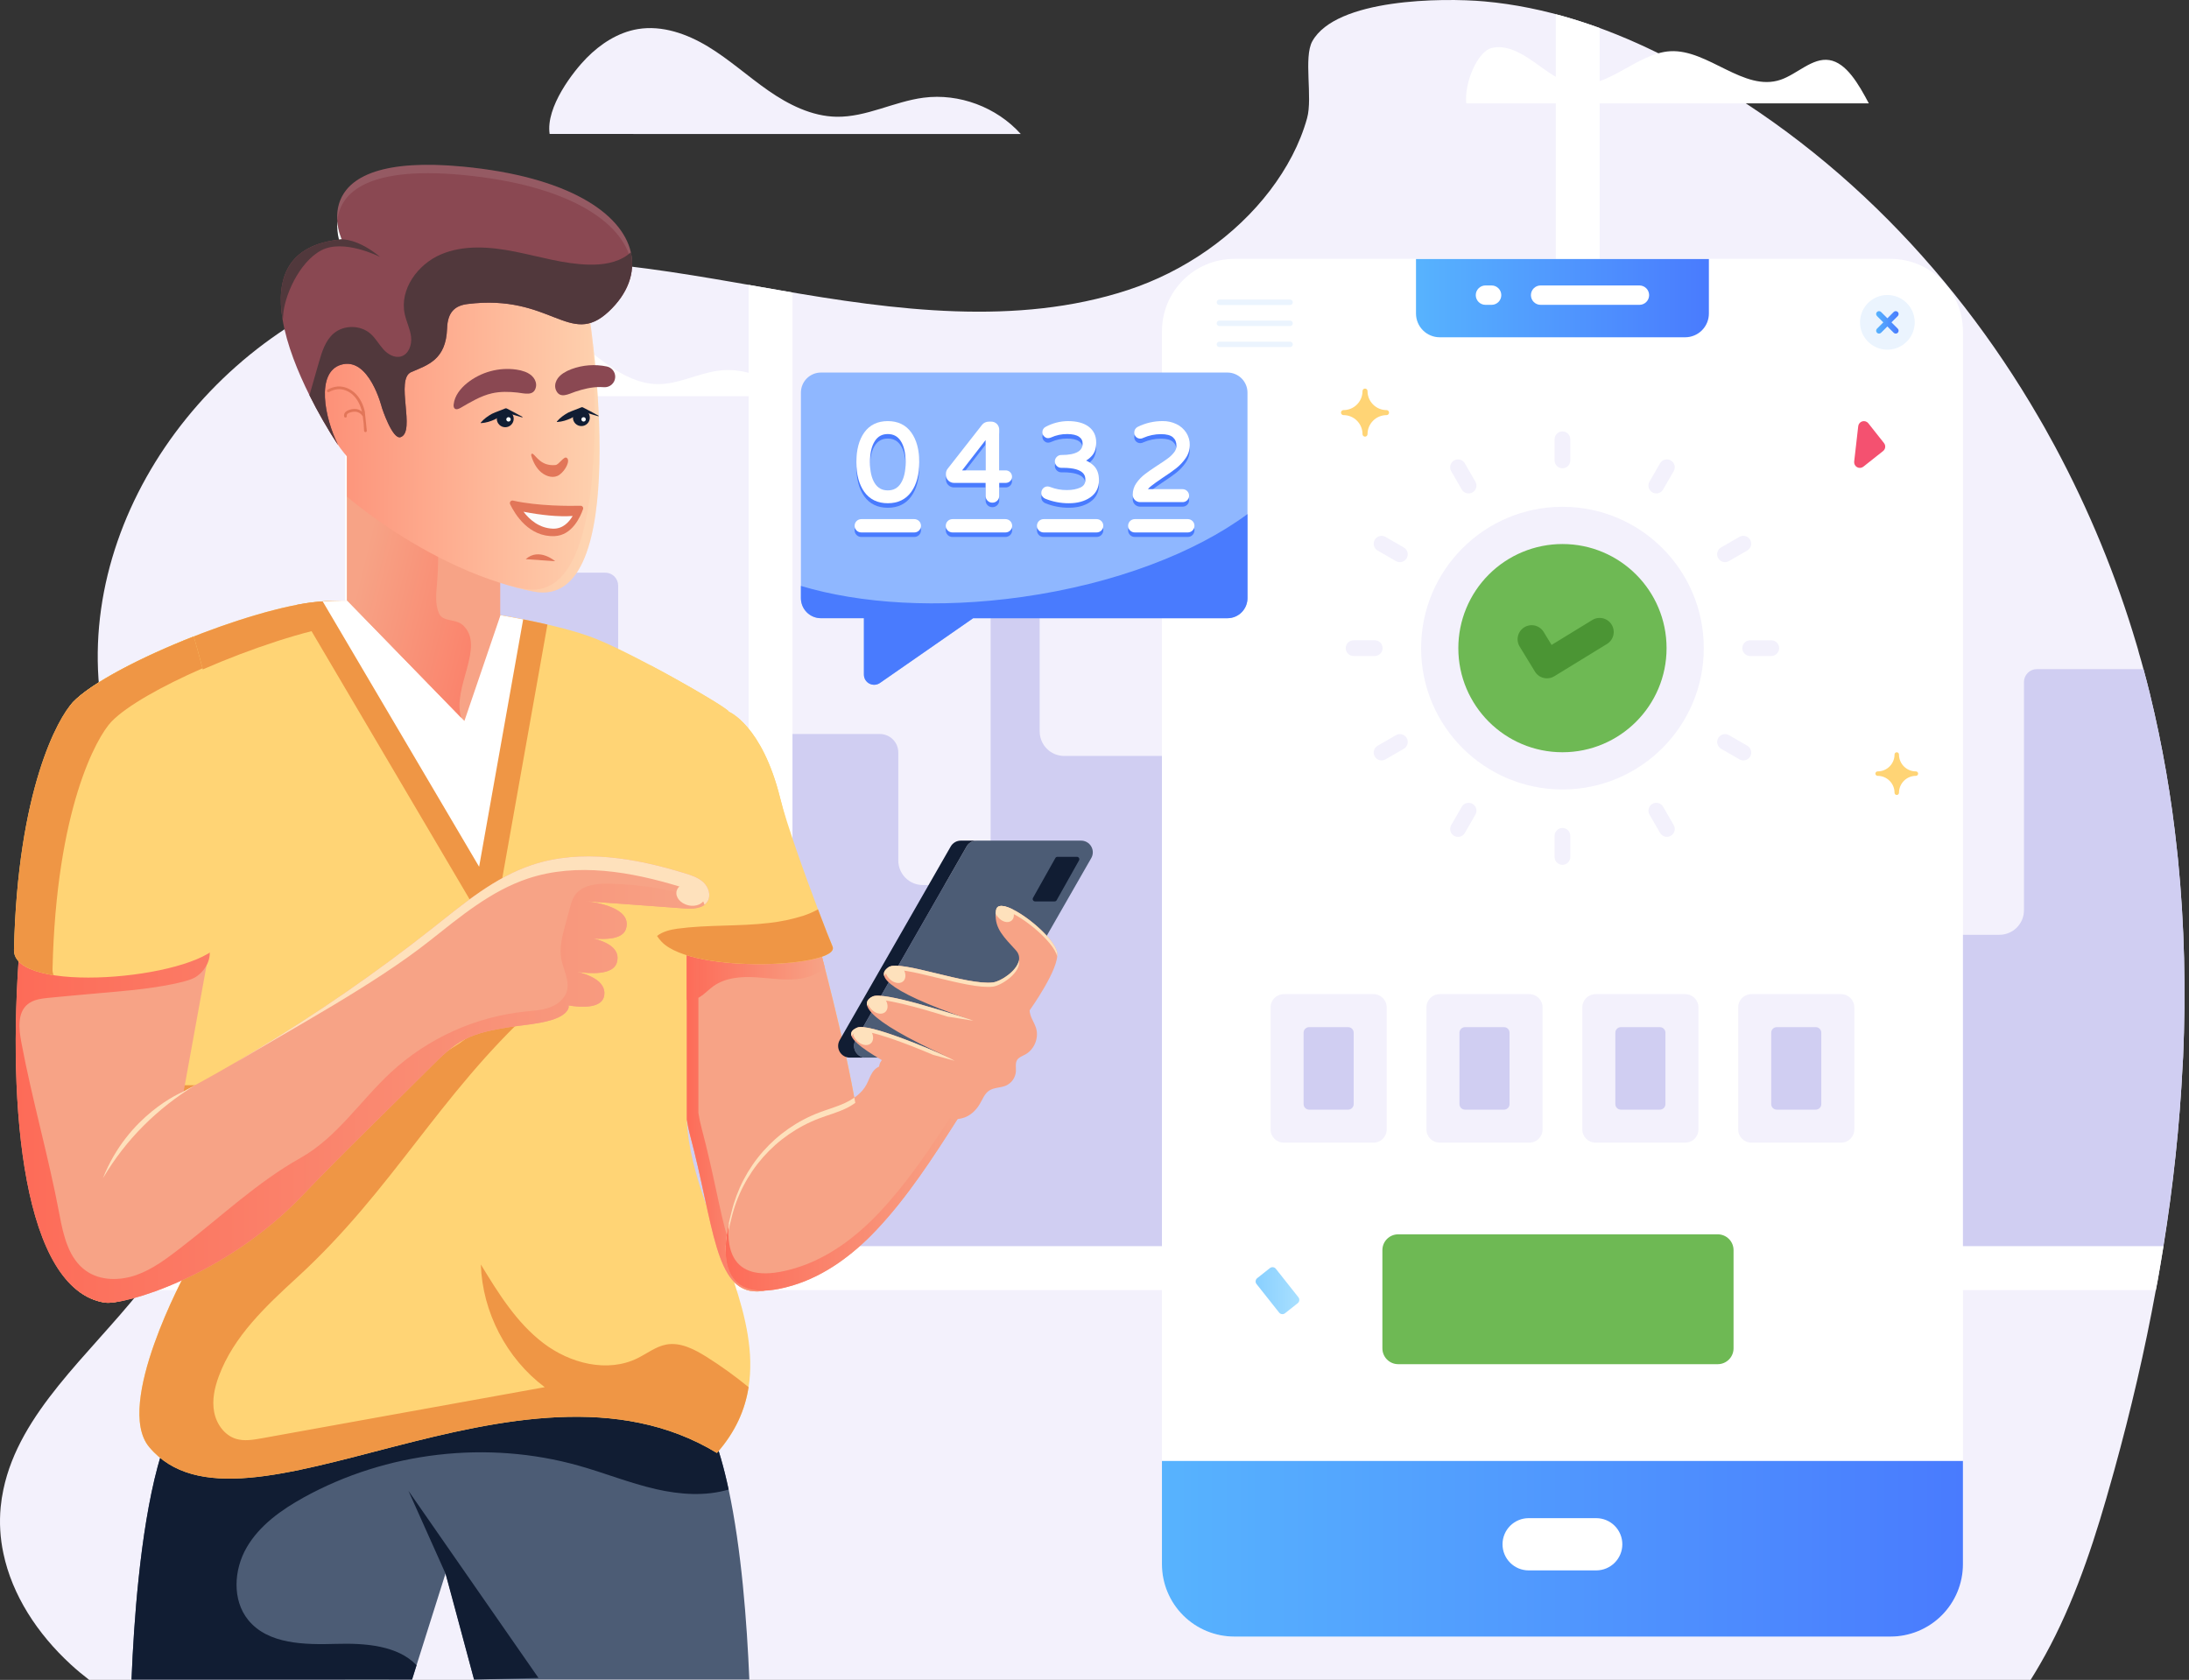 <svg width="456" height="350" viewBox="0 0 456 350" fill="none" xmlns="http://www.w3.org/2000/svg">
<rect x="0" y="0" width="456" height="350" fill="#333333" stroke="none"/>
<path d="M454.772 220.25C454.737 220.817 454.72 221.402 454.668 221.969C454.033 234.598 452.701 247.181 450.68 259.663C450.49 260.85 450.301 262.036 450.09 263.222C450.004 263.812 449.901 264.375 449.797 264.941C449.575 266.237 449.351 267.522 449.09 268.794C446.804 281.364 443.881 293.848 440.476 306.178C440.321 306.746 440.15 307.313 439.994 307.897C439.582 309.394 439.152 310.872 438.722 312.374C435.335 324.086 431.122 336.157 424.933 346.801C424.314 347.884 423.661 348.95 423.007 350H18.572C17.248 348.986 15.976 347.92 14.755 346.801C7.756 340.369 2.529 332.322 0.707 323.638C0.027 320.476 -0.164 317.228 0.14 314.009C0.258 312.772 0.447 311.544 0.707 310.329C4.06 294.33 18.452 282.419 29.319 268.794C31.675 265.849 33.875 262.827 35.732 259.663C36.603 258.229 37.395 256.747 38.105 255.226C43.022 244.806 43.83 233.371 42.42 221.969C42.076 219.149 41.6 216.341 40.993 213.543C39.893 208.23 38.402 202.985 36.695 197.873C35.198 193.367 33.566 188.88 31.915 184.392C26.756 170.308 21.513 156.207 20.515 141.401C17.867 102.538 48.971 64.088 89.532 56.091C113.501 51.363 138.244 56.281 162.315 60.459C186.387 64.637 211.783 68.009 234.909 60.442C246.67 56.591 257.33 49.179 264.586 39.652C268.042 35.096 270.793 30.022 272.289 24.605C273.476 20.323 271.515 11.949 273.373 8.596C278.342 -0.311 300.453 -0.483 309.186 0.291C321.825 1.408 334.17 5.518 345.346 11.038C379.373 27.856 406.215 55.094 424.681 86.941C425.541 88.403 426.383 89.886 427.174 91.36C427.449 91.842 427.724 92.341 427.982 92.823C428.034 92.905 428.081 92.991 428.12 93.081C435.171 106.215 440.858 120.039 445.09 134.334C445.262 134.901 445.435 135.468 445.571 136.053C445.899 137.171 446.225 138.291 446.514 139.406C446.978 141.108 447.425 142.811 447.838 144.513C450.467 155.298 452.363 166.249 453.512 177.29C453.58 177.856 453.649 178.442 453.7 179.009C455.064 192.684 455.369 206.458 454.772 220.25Z" fill="#F3F1FC"/>
<path d="M40.993 213.544C41.595 216.347 42.076 219.149 42.42 221.969C43.834 233.37 43.022 244.806 38.105 255.227C37.398 256.739 36.592 258.212 35.736 259.66H450.651C452.654 247.146 454.058 234.565 454.671 221.969C454.723 221.402 454.739 220.818 454.774 220.25C455.375 206.465 455.067 192.68 453.707 179.013C453.656 178.446 453.589 177.862 453.519 177.294C452.37 166.253 450.474 155.303 447.845 144.518C447.431 142.815 446.985 141.114 446.521 139.412H424.304C423.592 139.412 422.91 139.695 422.407 140.198C421.904 140.702 421.621 141.384 421.621 142.096V189.643C421.622 190.316 421.489 190.982 421.232 191.604C420.974 192.226 420.596 192.791 420.12 193.267C419.643 193.742 419.078 194.119 418.455 194.375C417.833 194.632 417.166 194.763 416.493 194.761H393.56C392.886 194.762 392.22 194.63 391.598 194.373C390.975 194.116 390.41 193.739 389.934 193.263C389.458 192.787 389.081 192.221 388.824 191.599C388.567 190.977 388.435 190.31 388.436 189.637V132.532C388.435 131.821 388.152 131.139 387.649 130.637C387.147 130.134 386.465 129.851 385.754 129.851H376.4C375.689 129.851 375.007 130.134 374.504 130.637C374.001 131.139 373.718 131.821 373.717 132.532V173.167C373.719 173.84 373.587 174.507 373.33 175.13C373.073 175.752 372.696 176.317 372.22 176.794C371.744 177.27 371.179 177.647 370.556 177.904C369.934 178.162 369.267 178.293 368.594 178.292H327.431C326.758 178.293 326.091 178.161 325.469 177.904C324.847 177.647 324.281 177.269 323.805 176.793C323.329 176.317 322.952 175.752 322.695 175.129C322.438 174.507 322.306 173.84 322.308 173.167V123.471C322.307 122.759 322.024 122.078 321.521 121.575C321.018 121.072 320.336 120.789 319.625 120.788H262.059C261.348 120.789 260.666 121.072 260.163 121.575C259.66 122.078 259.377 122.759 259.376 123.471V152.376C259.378 153.05 259.246 153.717 258.989 154.339C258.732 154.961 258.355 155.527 257.879 156.003C257.403 156.479 256.837 156.856 256.215 157.114C255.593 157.371 254.926 157.503 254.253 157.502H221.704C221.031 157.503 220.364 157.371 219.742 157.114C219.12 156.856 218.555 156.479 218.079 156.003C217.603 155.527 217.225 154.961 216.968 154.339C216.711 153.717 216.58 153.05 216.581 152.376V124.347C216.58 123.636 216.297 122.954 215.794 122.451C215.291 121.948 214.609 121.665 213.898 121.664H209.049C208.338 121.665 207.656 121.948 207.154 122.451C206.651 122.954 206.368 123.636 206.367 124.347V179.271C206.368 179.944 206.237 180.611 205.98 181.234C205.723 181.856 205.346 182.422 204.869 182.898C204.393 183.374 203.828 183.751 203.206 184.009C202.584 184.266 201.917 184.397 201.244 184.396H192.25C191.577 184.397 190.91 184.266 190.288 184.009C189.665 183.751 189.1 183.374 188.624 182.898C188.148 182.422 187.771 181.856 187.514 181.234C187.257 180.611 187.125 179.944 187.127 179.271V156.779C187.127 156.273 187.028 155.772 186.835 155.305C186.642 154.837 186.358 154.412 186 154.054C185.643 153.696 185.218 153.413 184.75 153.219C184.283 153.026 183.782 152.927 183.276 152.928H157.57C157.064 152.927 156.563 153.026 156.095 153.219C155.627 153.412 155.202 153.696 154.845 154.054C154.487 154.412 154.203 154.837 154.01 155.304C153.816 155.772 153.717 156.273 153.718 156.779V188.093C153.719 188.766 153.588 189.433 153.331 190.054C153.074 190.676 152.697 191.241 152.222 191.717C151.747 192.193 151.182 192.571 150.561 192.828C149.939 193.086 149.273 193.218 148.6 193.217H133.893C133.22 193.219 132.553 193.087 131.931 192.83C131.309 192.573 130.744 192.195 130.268 191.719C129.792 191.243 129.414 190.678 129.157 190.056C128.9 189.434 128.769 188.767 128.77 188.093V121.997C128.769 121.285 128.486 120.604 127.983 120.101C127.48 119.598 126.799 119.315 126.087 119.314H90.238C89.526 119.315 88.844 119.597 88.342 120.1C87.839 120.603 87.556 121.285 87.555 121.997V179.276C87.556 179.949 87.425 180.616 87.168 181.239C86.911 181.861 86.533 182.426 86.057 182.903C85.581 183.379 85.016 183.756 84.393 184.013C83.771 184.27 83.104 184.402 82.431 184.401H31.915C33.564 188.889 35.198 193.378 36.694 197.882C38.397 202.985 39.893 208.23 40.993 213.544Z" fill="#D0CEF2"/>
<path d="M81.004 58.264V349.994H71.892V61.703C74.857 60.373 77.9 59.225 81.004 58.264Z" fill="white"/>
<path d="M165.084 264.185V60.947C164.156 60.791 163.244 60.619 162.316 60.465C160.195 60.103 158.069 59.725 155.954 59.364V264.185H165.084Z" fill="white"/>
<path d="M450.68 259.663C450.49 260.85 450.301 262.036 450.091 263.222C450.005 263.812 449.901 264.375 449.797 264.941C449.575 266.237 449.351 267.522 449.09 268.794H29.319C31.675 265.849 33.876 262.827 35.732 259.663H450.68Z" fill="white"/>
<path d="M333.226 264.332V5.836C330.234 4.752 327.191 3.772 324.096 2.964V264.332H333.226Z" fill="white"/>
<path d="M212.638 27.915C207.635 22.336 199.806 19.38 192.366 20.358C186.217 21.166 180.455 24.432 174.255 24.326C169.099 24.236 164.262 21.802 160.028 18.857C155.794 15.911 151.949 12.412 147.54 9.734C143.132 7.056 137.937 5.211 132.851 6.061C128.752 6.748 125.093 9.135 122.178 12.096C119.447 14.868 113.651 22.285 114.497 27.913L212.638 27.915Z" fill="#F3F1FC"/>
<path d="M163.952 82.56C160.423 78.628 154.905 76.542 149.658 77.231C145.323 77.802 141.261 80.105 136.889 80.03C133.255 79.966 129.844 78.249 126.858 76.175C123.871 74.1 121.162 71.632 118.055 69.742C114.949 67.852 111.284 66.553 107.699 67.15C104.809 67.633 102.229 69.316 100.173 71.403C98.249 73.359 94.165 78.59 94.754 82.556L163.952 82.56Z" fill="white"/>
<path d="M305.445 21.538C304.995 17.268 307.79 10.691 310.766 9.992C313.742 9.293 316.731 10.934 319.441 12.831C322.152 14.728 324.842 16.94 327.832 17.496C334.719 18.779 340.986 11.072 347.925 10.673C355.803 10.219 363.266 19.225 370.936 16.614C374.381 15.436 377.543 11.964 381.067 12.515C384.607 13.069 387.154 17.474 389.303 21.539L305.445 21.538Z" fill="white"/>
<path d="M337.858 321.818C337.858 323.261 337.284 324.645 336.264 325.666C335.243 326.686 333.859 327.26 332.416 327.26H318.341C317.626 327.26 316.919 327.119 316.258 326.846C315.598 326.572 314.998 326.171 314.493 325.666C313.987 325.161 313.586 324.561 313.313 323.9C313.039 323.24 312.898 322.532 312.898 321.818C312.898 321.103 313.039 320.395 313.313 319.735C313.586 319.074 313.987 318.474 314.493 317.969C314.998 317.464 315.598 317.063 316.258 316.789C316.919 316.516 317.626 316.375 318.341 316.375H332.416C333.859 316.375 335.243 316.949 336.264 317.969C337.284 318.99 337.858 320.374 337.858 321.818Z" fill="white"/>
<path d="M393.826 53.935H257.133C248.803 53.935 242.05 60.689 242.05 69.019V325.889C242.05 334.22 248.803 340.974 257.133 340.974H393.826C402.156 340.974 408.909 334.22 408.909 325.889V69.019C408.909 60.689 402.156 53.935 393.826 53.935Z" fill="white"/>
<path d="M355.986 53.967V65.323C355.986 66.636 355.465 67.894 354.537 68.823C353.609 69.751 352.351 70.272 351.038 70.272H299.92C298.607 70.272 297.349 69.751 296.421 68.823C295.493 67.894 294.972 66.636 294.972 65.323V53.967H355.986Z" fill="url(#paint0_linear_2214_5257)"/>
<path d="M242.05 304.395V325.894C242.05 329.894 243.638 333.73 246.466 336.558C249.294 339.386 253.13 340.975 257.129 340.975H393.827C397.827 340.975 401.662 339.386 404.49 336.558C407.318 333.73 408.907 329.894 408.907 325.894V304.395H242.05Z" fill="url(#paint1_linear_2214_5257)"/>
<path d="M343.537 61.493C343.536 62.029 343.323 62.542 342.945 62.921C342.566 63.299 342.053 63.512 341.517 63.513H320.932C320.396 63.513 319.883 63.3 319.504 62.921C319.125 62.542 318.913 62.029 318.913 61.493C318.913 61.228 318.965 60.965 319.066 60.72C319.168 60.475 319.317 60.253 319.504 60.065C319.692 59.878 319.914 59.729 320.159 59.627C320.404 59.526 320.667 59.474 320.932 59.474H341.517C342.053 59.474 342.566 59.687 342.945 60.065C343.323 60.444 343.536 60.958 343.537 61.493Z" fill="white"/>
<path d="M312.739 61.493C312.739 62.028 312.527 62.542 312.148 62.921C311.77 63.299 311.257 63.512 310.721 63.513H309.442C308.907 63.512 308.393 63.299 308.015 62.921C307.636 62.542 307.423 62.029 307.423 61.493C307.423 60.958 307.636 60.444 308.015 60.065C308.393 59.687 308.907 59.474 309.442 59.474H310.721C311.257 59.474 311.77 59.687 312.148 60.066C312.527 60.444 312.739 60.958 312.739 61.493Z" fill="white"/>
<path d="M398.865 67.162C398.863 68.673 398.262 70.121 397.194 71.189C396.125 72.256 394.677 72.856 393.166 72.856C391.656 72.856 390.207 72.256 389.138 71.189C388.07 70.121 387.468 68.673 387.467 67.162C387.467 65.651 388.067 64.201 389.136 63.132C390.205 62.063 391.655 61.462 393.166 61.462C394.678 61.463 396.127 62.063 397.196 63.132C398.264 64.201 398.865 65.651 398.865 67.162Z" fill="#EBF4FE"/>
<path d="M394.907 69.506C394.828 69.506 394.75 69.491 394.677 69.461C394.604 69.43 394.538 69.386 394.482 69.331L391 65.847C390.944 65.791 390.899 65.725 390.869 65.652C390.838 65.579 390.823 65.501 390.823 65.422C390.823 65.343 390.838 65.265 390.869 65.192C390.899 65.119 390.944 65.053 391 64.997C391.112 64.885 391.265 64.821 391.424 64.821C391.584 64.821 391.736 64.885 391.849 64.997L395.331 68.48C395.387 68.536 395.432 68.602 395.462 68.675C395.493 68.748 395.508 68.826 395.508 68.905C395.508 68.984 395.493 69.063 395.462 69.135C395.432 69.209 395.387 69.275 395.331 69.331C395.276 69.386 395.21 69.43 395.137 69.46C395.064 69.491 394.986 69.506 394.907 69.506Z" fill="url(#paint2_linear_2214_5257)"/>
<path d="M391.424 69.506C391.345 69.506 391.267 69.491 391.194 69.46C391.122 69.43 391.055 69.386 391 69.331C390.944 69.275 390.899 69.209 390.869 69.135C390.838 69.063 390.823 68.984 390.823 68.905C390.823 68.826 390.838 68.748 390.869 68.675C390.899 68.602 390.944 68.536 391 68.48L394.482 64.997C394.595 64.885 394.747 64.821 394.907 64.821C395.066 64.821 395.219 64.885 395.331 64.997C395.387 65.053 395.432 65.119 395.462 65.192C395.493 65.265 395.508 65.343 395.508 65.422C395.508 65.501 395.493 65.579 395.462 65.652C395.432 65.725 395.387 65.791 395.331 65.847L391.849 69.331C391.793 69.386 391.727 69.43 391.654 69.461C391.581 69.491 391.503 69.506 391.424 69.506Z" fill="url(#paint3_linear_2214_5257)"/>
<path d="M268.743 63.543H254.017C253.867 63.543 253.723 63.483 253.617 63.377C253.51 63.271 253.451 63.127 253.451 62.976C253.451 62.826 253.51 62.682 253.617 62.576C253.723 62.469 253.867 62.41 254.017 62.41H268.743C268.893 62.41 269.038 62.469 269.144 62.576C269.25 62.682 269.31 62.826 269.31 62.976C269.31 63.127 269.25 63.271 269.144 63.377C269.038 63.483 268.893 63.543 268.743 63.543Z" fill="#EBF4FE"/>
<path d="M268.743 67.931H254.017C253.867 67.931 253.723 67.871 253.617 67.765C253.51 67.659 253.451 67.514 253.451 67.364C253.451 67.214 253.51 67.07 253.617 66.963C253.723 66.857 253.867 66.797 254.017 66.797H268.743C268.893 66.797 269.038 66.857 269.144 66.963C269.25 67.07 269.31 67.214 269.31 67.364C269.31 67.514 269.25 67.659 269.144 67.765C269.038 67.871 268.893 67.931 268.743 67.931Z" fill="#EBF4FE"/>
<path d="M268.743 72.32H254.017C253.867 72.32 253.723 72.26 253.617 72.153C253.51 72.047 253.451 71.903 253.451 71.753C253.451 71.602 253.51 71.458 253.617 71.352C253.723 71.246 253.867 71.186 254.017 71.186H268.743C268.893 71.186 269.038 71.246 269.144 71.352C269.25 71.458 269.31 71.602 269.31 71.753C269.31 71.903 269.25 72.047 269.144 72.153C269.038 72.26 268.893 72.32 268.743 72.32Z" fill="#EBF4FE"/>
<path d="M148.293 199.784C148.124 200.069 147.953 200.427 148.12 200.715C148.267 200.969 148.603 201.028 148.895 201.06C149.744 201.152 150.688 201.22 151.369 200.699C151.832 200.346 152.075 199.765 152.157 199.185C152.238 198.606 152.157 198.02 152.085 197.442C152.026 196.978 151.9 196.429 151.461 196.273C150.872 196.064 150.133 196.801 149.811 197.239C149.226 198.018 148.786 198.947 148.293 199.784Z" fill="#FEE1BC"/>
<path d="M81.154 103.181C80.26 103.989 79.4 104.849 78.574 105.744C79.355 104.814 80.219 103.956 81.154 103.181Z" fill="#111D33"/>
<path d="M289.359 85.966C289.36 86.034 289.346 86.102 289.32 86.166C289.294 86.229 289.256 86.287 289.207 86.335C289.159 86.384 289.101 86.422 289.038 86.449C288.974 86.475 288.906 86.489 288.838 86.489C287.787 86.49 286.78 86.907 286.037 87.65C285.294 88.393 284.876 89.4 284.875 90.451C284.875 90.52 284.861 90.588 284.835 90.651C284.809 90.715 284.771 90.772 284.722 90.821C284.674 90.869 284.616 90.908 284.553 90.934C284.489 90.96 284.421 90.974 284.353 90.974C284.214 90.974 284.081 90.919 283.983 90.821C283.885 90.723 283.83 90.59 283.83 90.451C283.831 89.93 283.73 89.415 283.53 88.934C283.331 88.453 283.038 88.016 282.669 87.649C282.303 87.28 281.866 86.987 281.385 86.788C280.904 86.588 280.388 86.487 279.868 86.489C279.729 86.489 279.596 86.434 279.498 86.335C279.4 86.237 279.345 86.104 279.345 85.966C279.345 85.827 279.4 85.694 279.498 85.596C279.596 85.498 279.729 85.442 279.868 85.442C280.388 85.444 280.904 85.342 281.385 85.143C281.866 84.944 282.302 84.651 282.669 84.282C283.038 83.915 283.331 83.478 283.53 82.997C283.73 82.516 283.831 82.001 283.83 81.48C283.83 81.341 283.885 81.208 283.983 81.11C284.081 81.012 284.214 80.957 284.353 80.957C284.421 80.957 284.489 80.971 284.553 80.997C284.616 81.023 284.674 81.062 284.722 81.11C284.771 81.159 284.809 81.217 284.835 81.28C284.861 81.344 284.875 81.412 284.875 81.48C284.873 82.001 284.974 82.517 285.174 82.998C285.373 83.479 285.666 83.915 286.036 84.282C286.403 84.651 286.84 84.944 287.321 85.143C287.802 85.342 288.317 85.444 288.838 85.442C288.906 85.442 288.974 85.456 289.038 85.482C289.101 85.509 289.159 85.547 289.207 85.596C289.256 85.644 289.294 85.702 289.32 85.765C289.346 85.829 289.36 85.897 289.359 85.966Z" fill="#FFD475"/>
<path d="M399.571 161.183C399.571 161.306 399.522 161.424 399.435 161.511C399.348 161.598 399.23 161.647 399.107 161.647C398.174 161.648 397.279 162.019 396.619 162.679C395.959 163.339 395.588 164.234 395.587 165.167C395.587 165.291 395.538 165.409 395.451 165.496C395.364 165.583 395.246 165.632 395.123 165.632C395.062 165.632 395.001 165.62 394.945 165.597C394.889 165.573 394.837 165.539 394.794 165.496C394.751 165.453 394.717 165.402 394.694 165.345C394.67 165.289 394.659 165.228 394.659 165.167C394.66 164.705 394.569 164.247 394.392 163.819C394.215 163.392 393.955 163.004 393.627 162.678C393.301 162.35 392.913 162.09 392.486 161.913C392.059 161.736 391.601 161.645 391.139 161.647C391.078 161.647 391.017 161.635 390.961 161.612C390.904 161.589 390.853 161.555 390.81 161.511C390.766 161.468 390.732 161.417 390.709 161.361C390.685 161.304 390.673 161.244 390.673 161.183C390.673 161.122 390.685 161.061 390.709 161.005C390.732 160.948 390.766 160.897 390.81 160.854C390.853 160.811 390.904 160.777 390.961 160.754C391.017 160.73 391.078 160.718 391.139 160.719C391.601 160.72 392.059 160.629 392.486 160.452C392.913 160.275 393.301 160.015 393.627 159.688C393.955 159.362 394.215 158.974 394.392 158.546C394.569 158.119 394.66 157.661 394.659 157.198C394.659 157.137 394.67 157.077 394.694 157.02C394.717 156.964 394.751 156.913 394.794 156.87C394.837 156.826 394.889 156.792 394.945 156.769C395.001 156.746 395.062 156.734 395.123 156.734C395.246 156.734 395.364 156.783 395.451 156.87C395.538 156.957 395.587 157.075 395.587 157.198C395.585 157.661 395.676 158.119 395.853 158.546C396.029 158.974 396.29 159.362 396.618 159.688C396.944 160.015 397.332 160.275 397.759 160.452C398.187 160.629 398.645 160.72 399.107 160.719C399.23 160.719 399.348 160.767 399.435 160.855C399.522 160.942 399.571 161.06 399.571 161.183Z" fill="#FFD475"/>
<path d="M265.776 264.348L270.477 270.286C270.549 270.376 270.602 270.48 270.634 270.59C270.665 270.701 270.675 270.817 270.661 270.932C270.648 271.046 270.613 271.157 270.556 271.257C270.5 271.358 270.425 271.447 270.335 271.518L267.69 273.612C267.6 273.683 267.496 273.737 267.386 273.768C267.275 273.8 267.159 273.809 267.045 273.796C266.93 273.783 266.82 273.747 266.719 273.691C266.619 273.635 266.53 273.56 266.459 273.469L261.756 267.531C261.612 267.349 261.546 267.116 261.573 266.885C261.6 266.654 261.717 266.443 261.9 266.299L264.543 264.205C264.634 264.134 264.737 264.08 264.848 264.049C264.959 264.017 265.075 264.008 265.189 264.021C265.303 264.034 265.414 264.07 265.515 264.126C265.615 264.182 265.704 264.257 265.776 264.348Z" fill="url(#paint4_linear_2214_5257)"/>
<path d="M392.271 93.978L388.164 97.231C387.981 97.376 387.758 97.464 387.525 97.483C387.292 97.502 387.059 97.452 386.854 97.338C386.65 97.225 386.483 97.054 386.376 96.846C386.269 96.638 386.225 96.403 386.251 96.171L387.096 88.791C387.122 88.558 387.218 88.337 387.369 88.159C387.521 87.98 387.723 87.85 387.949 87.785C388.174 87.721 388.414 87.725 388.637 87.798C388.861 87.87 389.058 88.007 389.203 88.191L392.465 92.315C392.659 92.561 392.748 92.875 392.712 93.187C392.675 93.498 392.517 93.783 392.271 93.978Z" fill="#F45170"/>
<path d="M286.119 207.127H267.429C265.91 207.127 264.679 208.359 264.679 209.877V235.322C264.679 236.84 265.91 238.072 267.429 238.072H286.119C287.637 238.072 288.868 236.84 288.868 235.322V209.877C288.868 208.359 287.637 207.127 286.119 207.127Z" fill="#F3F1FC"/>
<path d="M280.837 214.006H272.71C272.073 214.006 271.558 214.522 271.558 215.158V230.041C271.558 230.677 272.073 231.193 272.71 231.193H280.837C281.474 231.193 281.989 230.677 281.989 230.041V215.158C281.989 214.522 281.474 214.006 280.837 214.006Z" fill="#D0CEF2"/>
<path d="M318.589 207.127H299.9C298.381 207.127 297.15 208.359 297.15 209.877V235.322C297.15 236.84 298.381 238.072 299.9 238.072H318.589C320.107 238.072 321.338 236.84 321.338 235.322V209.877C321.338 208.359 320.107 207.127 318.589 207.127Z" fill="#F3F1FC"/>
<path d="M313.307 214.006H305.18C304.544 214.006 304.028 214.522 304.028 215.158V230.041C304.028 230.677 304.544 231.193 305.18 231.193H313.307C313.944 231.193 314.46 230.677 314.46 230.041V215.158C314.46 214.522 313.944 214.006 313.307 214.006Z" fill="#D0CEF2"/>
<path d="M351.06 207.127H332.371C330.852 207.127 329.621 208.359 329.621 209.877V235.322C329.621 236.84 330.852 238.072 332.371 238.072H351.06C352.578 238.072 353.809 236.84 353.809 235.322V209.877C353.809 208.359 352.578 207.127 351.06 207.127Z" fill="#F3F1FC"/>
<path d="M345.78 214.006H337.651C337.015 214.006 336.499 214.522 336.499 215.158V230.041C336.499 230.677 337.015 231.193 337.651 231.193H345.78C346.416 231.193 346.932 230.677 346.932 230.041V215.158C346.932 214.522 346.416 214.006 345.78 214.006Z" fill="#D0CEF2"/>
<path d="M383.53 207.127H364.841C363.322 207.127 362.091 208.359 362.091 209.877V235.322C362.091 236.84 363.322 238.072 364.841 238.072H383.53C385.048 238.072 386.279 236.84 386.279 235.322V209.877C386.279 208.359 385.048 207.127 383.53 207.127Z" fill="#F3F1FC"/>
<path d="M378.251 214.006H370.122C369.486 214.006 368.97 214.522 368.97 215.158V230.041C368.97 230.677 369.486 231.193 370.122 231.193H378.251C378.887 231.193 379.403 230.677 379.403 230.041V215.158C379.403 214.522 378.887 214.006 378.251 214.006Z" fill="#D0CEF2"/>
<path d="M357.828 257.169H291.267C289.447 257.169 287.972 258.644 287.972 260.464V280.928C287.972 282.748 289.447 284.224 291.267 284.224H357.828C359.647 284.224 361.123 282.748 361.123 280.928V260.464C361.123 258.644 359.647 257.169 357.828 257.169Z" fill="#6EB954"/>
<path d="M354.924 135.045C354.924 151.304 341.744 164.484 325.487 164.484C309.231 164.484 296.036 151.303 296.036 135.045C296.036 118.787 309.216 105.59 325.487 105.59C341.759 105.59 354.924 118.768 354.924 135.045Z" fill="#F3F1FC"/>
<path d="M347.17 135.042C347.17 147.018 337.46 156.729 325.485 156.729C313.51 156.729 303.79 147.018 303.79 135.042C303.789 132.193 304.35 129.371 305.441 126.739C306.531 124.106 308.129 121.715 310.144 119.7C312.158 117.686 314.55 116.088 317.182 114.998C319.815 113.908 322.636 113.347 325.485 113.348C337.46 113.348 347.17 123.055 347.17 135.042Z" fill="#6EB954"/>
<path d="M322.248 141.329C322.017 141.329 321.786 141.302 321.562 141.247C321.188 141.157 320.835 140.994 320.524 140.768C320.213 140.541 319.949 140.255 319.749 139.927L316.568 134.712C316.368 134.384 316.234 134.019 316.174 133.639C316.115 133.26 316.131 132.872 316.221 132.498C316.312 132.124 316.475 131.772 316.702 131.462C316.928 131.151 317.214 130.888 317.542 130.688C317.87 130.488 318.235 130.354 318.615 130.294C318.994 130.235 319.382 130.251 319.756 130.341C320.13 130.432 320.482 130.595 320.792 130.822C321.103 131.049 321.366 131.334 321.566 131.663L323.215 134.372L331.703 129.173C332.365 128.769 333.161 128.644 333.915 128.826C334.669 129.007 335.321 129.48 335.727 130.142C335.928 130.469 336.062 130.833 336.123 131.213C336.183 131.593 336.167 131.981 336.078 132.354C335.988 132.728 335.825 133.081 335.599 133.392C335.373 133.702 335.088 133.966 334.76 134.166L323.779 140.899C323.318 141.181 322.788 141.33 322.248 141.329Z" fill="#4B9534"/>
<path d="M327.116 91.521V95.929C327.116 96.144 327.073 96.357 326.991 96.555C326.909 96.754 326.788 96.934 326.636 97.086C326.484 97.238 326.304 97.359 326.105 97.441C325.907 97.523 325.694 97.565 325.479 97.565C325.046 97.565 324.63 97.392 324.323 97.086C324.017 96.779 323.844 96.363 323.844 95.929V91.521C323.844 91.087 324.017 90.671 324.323 90.364C324.63 90.058 325.046 89.885 325.479 89.885C325.694 89.885 325.907 89.927 326.105 90.009C326.304 90.091 326.484 90.212 326.636 90.364C326.788 90.516 326.909 90.696 326.991 90.894C327.073 91.093 327.116 91.306 327.116 91.521Z" fill="#F3F1FC"/>
<path d="M305.141 96.533L307.345 100.35C307.453 100.536 307.523 100.742 307.551 100.955C307.58 101.169 307.566 101.386 307.51 101.594C307.454 101.802 307.358 101.997 307.227 102.167C307.096 102.338 306.932 102.481 306.746 102.589C306.56 102.697 306.354 102.767 306.14 102.796C305.927 102.824 305.71 102.81 305.502 102.755C305.294 102.699 305.099 102.603 304.928 102.472C304.758 102.34 304.615 102.177 304.507 101.99L302.303 98.173C302.195 97.987 302.125 97.781 302.096 97.567C302.068 97.354 302.082 97.137 302.138 96.929C302.193 96.721 302.289 96.526 302.42 96.355C302.551 96.185 302.715 96.041 302.902 95.934C303.088 95.826 303.294 95.756 303.507 95.727C303.721 95.699 303.938 95.713 304.146 95.768C304.354 95.824 304.549 95.92 304.72 96.051C304.89 96.182 305.034 96.346 305.141 96.533Z" fill="#F3F1FC"/>
<path d="M288.616 111.862L292.433 114.066C292.62 114.174 292.783 114.317 292.915 114.487C293.046 114.658 293.142 114.853 293.198 115.061C293.253 115.269 293.267 115.486 293.239 115.7C293.21 115.913 293.14 116.119 293.032 116.305C292.924 116.491 292.781 116.655 292.61 116.786C292.44 116.917 292.245 117.014 292.037 117.069C291.829 117.125 291.612 117.139 291.399 117.111C291.185 117.083 290.98 117.013 290.793 116.905L286.976 114.7C286.79 114.593 286.626 114.449 286.495 114.279C286.364 114.108 286.268 113.913 286.213 113.705C286.157 113.497 286.143 113.28 286.171 113.067C286.2 112.854 286.27 112.648 286.378 112.462C286.485 112.275 286.628 112.111 286.799 111.98C286.97 111.849 287.165 111.753 287.372 111.697C287.58 111.641 287.797 111.627 288.011 111.655C288.224 111.684 288.43 111.754 288.616 111.862Z" fill="#F3F1FC"/>
<path d="M281.968 133.4H286.377C286.591 133.4 286.804 133.442 287.003 133.525C287.201 133.607 287.381 133.727 287.533 133.879C287.685 134.031 287.806 134.211 287.888 134.41C287.97 134.608 288.012 134.821 288.012 135.036C288.012 135.251 287.971 135.464 287.889 135.663C287.807 135.862 287.687 136.043 287.535 136.195C287.383 136.347 287.202 136.468 287.004 136.551C286.805 136.633 286.592 136.676 286.377 136.676H281.968C281.534 136.676 281.118 136.503 280.811 136.196C280.504 135.89 280.332 135.473 280.332 135.039C280.332 134.824 280.374 134.611 280.456 134.412C280.538 134.213 280.658 134.032 280.81 133.88C280.962 133.728 281.143 133.607 281.341 133.525C281.54 133.443 281.753 133.4 281.968 133.4Z" fill="#F3F1FC"/>
<path d="M286.98 155.378L290.793 153.171C290.98 153.063 291.185 152.993 291.399 152.964C291.612 152.936 291.829 152.95 292.037 153.006C292.245 153.061 292.439 153.157 292.61 153.288C292.781 153.419 292.924 153.583 293.032 153.769C293.14 153.956 293.21 154.161 293.238 154.375C293.267 154.588 293.253 154.805 293.197 155.013C293.142 155.221 293.046 155.416 292.914 155.587C292.783 155.757 292.62 155.901 292.433 156.008L288.616 158.212C288.43 158.32 288.224 158.39 288.011 158.419C287.798 158.447 287.581 158.433 287.373 158.378C287.165 158.322 286.97 158.226 286.799 158.095C286.629 157.964 286.485 157.8 286.378 157.614C286.271 157.428 286.201 157.222 286.173 157.009C286.145 156.795 286.16 156.579 286.215 156.371C286.271 156.163 286.368 155.969 286.499 155.798C286.63 155.628 286.793 155.485 286.98 155.378Z" fill="#F3F1FC"/>
<path d="M302.308 171.904L304.512 168.087C304.619 167.9 304.762 167.736 304.933 167.605C305.104 167.474 305.299 167.378 305.507 167.322C305.715 167.266 305.932 167.252 306.145 167.281C306.358 167.309 306.564 167.38 306.75 167.488C306.937 167.595 307.101 167.739 307.232 167.909C307.363 168.08 307.459 168.275 307.515 168.483C307.571 168.691 307.585 168.908 307.556 169.121C307.528 169.335 307.458 169.54 307.35 169.727L305.146 173.545C305.038 173.732 304.895 173.895 304.724 174.026C304.554 174.157 304.359 174.253 304.151 174.309C303.943 174.365 303.726 174.379 303.513 174.35C303.299 174.322 303.094 174.252 302.907 174.144C302.721 174.037 302.557 173.893 302.425 173.723C302.294 173.552 302.198 173.357 302.142 173.149C302.086 172.94 302.072 172.723 302.101 172.51C302.129 172.296 302.2 172.09 302.308 171.904Z" fill="#F3F1FC"/>
<path d="M323.844 178.553V174.143C323.844 173.709 324.017 173.293 324.323 172.986C324.63 172.68 325.046 172.507 325.479 172.507C325.694 172.507 325.907 172.549 326.105 172.631C326.304 172.714 326.484 172.834 326.636 172.986C326.788 173.138 326.909 173.318 326.991 173.517C327.073 173.715 327.116 173.928 327.116 174.143V178.551C327.116 178.766 327.073 178.979 326.991 179.178C326.909 179.376 326.788 179.556 326.636 179.708C326.484 179.86 326.304 179.981 326.105 180.063C325.907 180.145 325.694 180.187 325.479 180.187C325.046 180.187 324.63 180.015 324.324 179.708C324.017 179.402 323.845 178.986 323.844 178.553Z" fill="#F3F1FC"/>
<path d="M345.818 173.54L343.614 169.722C343.506 169.536 343.436 169.33 343.407 169.117C343.379 168.903 343.393 168.686 343.449 168.478C343.504 168.27 343.6 168.075 343.731 167.905C343.863 167.734 344.026 167.591 344.213 167.483C344.399 167.375 344.604 167.305 344.818 167.277C345.031 167.248 345.248 167.262 345.456 167.318C345.664 167.373 345.859 167.469 346.03 167.601C346.2 167.732 346.344 167.895 346.451 168.082L348.655 171.899C348.763 172.085 348.833 172.291 348.862 172.504C348.89 172.718 348.876 172.935 348.82 173.143C348.765 173.351 348.669 173.546 348.538 173.716C348.407 173.887 348.243 174.03 348.057 174.138C347.871 174.246 347.665 174.316 347.452 174.345C347.238 174.373 347.021 174.359 346.813 174.304C346.606 174.248 346.411 174.152 346.24 174.021C346.069 173.89 345.926 173.727 345.818 173.54Z" fill="#F3F1FC"/>
<path d="M362.343 158.211L358.532 156.006C358.345 155.899 358.182 155.756 358.051 155.585C357.92 155.414 357.824 155.219 357.768 155.011C357.712 154.803 357.698 154.587 357.727 154.373C357.755 154.16 357.825 153.954 357.934 153.768C358.041 153.581 358.184 153.418 358.355 153.287C358.526 153.155 358.72 153.059 358.928 153.004C359.136 152.948 359.353 152.934 359.567 152.963C359.78 152.991 359.986 153.061 360.172 153.169L363.99 155.374C364.176 155.481 364.34 155.624 364.471 155.795C364.602 155.966 364.698 156.161 364.754 156.369C364.809 156.577 364.823 156.794 364.795 157.007C364.767 157.22 364.696 157.426 364.588 157.612C364.481 157.8 364.337 157.964 364.166 158.096C363.995 158.227 363.799 158.324 363.59 158.379C363.382 158.435 363.164 158.449 362.95 158.42C362.736 158.391 362.53 158.32 362.343 158.211Z" fill="#F3F1FC"/>
<path d="M368.991 136.676H364.583C364.368 136.676 364.155 136.634 363.957 136.552C363.758 136.469 363.578 136.349 363.426 136.197C363.274 136.045 363.154 135.864 363.072 135.666C362.99 135.467 362.948 135.254 362.948 135.04C362.948 134.825 362.99 134.612 363.072 134.414C363.154 134.215 363.274 134.035 363.426 133.883C363.578 133.731 363.759 133.611 363.957 133.528C364.155 133.446 364.368 133.404 364.583 133.404H368.991C369.425 133.404 369.841 133.577 370.147 133.883C370.454 134.19 370.626 134.606 370.626 135.04C370.626 135.473 370.454 135.89 370.148 136.196C369.841 136.503 369.425 136.676 368.991 136.676Z" fill="#F3F1FC"/>
<path d="M363.98 114.696L360.162 116.9C359.975 117.008 359.77 117.078 359.556 117.107C359.343 117.135 359.126 117.121 358.918 117.065C358.71 117.009 358.515 116.913 358.344 116.782C358.174 116.651 358.03 116.487 357.923 116.3C357.815 116.114 357.745 115.909 357.716 115.695C357.688 115.482 357.701 115.265 357.757 115.057C357.813 114.849 357.909 114.654 358.04 114.483C358.171 114.312 358.335 114.169 358.522 114.062L362.339 111.857C362.525 111.749 362.73 111.679 362.944 111.651C363.157 111.622 363.374 111.636 363.582 111.692C363.79 111.747 363.985 111.843 364.156 111.975C364.326 112.106 364.47 112.269 364.577 112.456C364.685 112.642 364.755 112.848 364.784 113.061C364.813 113.275 364.799 113.492 364.743 113.7C364.688 113.908 364.592 114.103 364.461 114.274C364.33 114.445 364.166 114.588 363.98 114.696Z" fill="#F3F1FC"/>
<path d="M348.652 98.169L346.448 101.987C346.34 102.173 346.197 102.337 346.026 102.468C345.856 102.599 345.661 102.695 345.453 102.751C345.245 102.806 345.028 102.82 344.814 102.792C344.601 102.763 344.395 102.693 344.209 102.585C344.023 102.478 343.859 102.334 343.728 102.164C343.597 101.993 343.501 101.798 343.446 101.59C343.39 101.382 343.376 101.165 343.404 100.952C343.433 100.738 343.503 100.533 343.611 100.347L345.815 96.529C345.922 96.343 346.066 96.179 346.236 96.048C346.407 95.917 346.602 95.821 346.81 95.766C347.018 95.71 347.235 95.696 347.448 95.724C347.661 95.752 347.867 95.823 348.053 95.931C348.24 96.038 348.403 96.181 348.534 96.352C348.665 96.523 348.761 96.718 348.817 96.926C348.872 97.134 348.887 97.351 348.858 97.564C348.83 97.777 348.76 97.983 348.652 98.169Z" fill="#F3F1FC"/>
<path d="M259.868 81.797V124.623C259.868 125.172 259.76 125.716 259.549 126.223C259.339 126.73 259.031 127.19 258.643 127.578C258.255 127.966 257.794 128.274 257.286 128.483C256.779 128.693 256.236 128.801 255.687 128.8H202.72L183.293 142.295C182.975 142.515 182.603 142.644 182.218 142.668C181.832 142.691 181.447 142.609 181.104 142.43C180.762 142.251 180.475 141.981 180.274 141.651C180.074 141.32 179.967 140.941 179.966 140.555V128.8H171.02C169.912 128.8 168.85 128.36 168.067 127.577C167.283 126.793 166.843 125.731 166.843 124.623V81.797C166.843 80.689 167.283 79.627 168.067 78.843C168.85 78.06 169.912 77.62 171.02 77.619H255.687C256.236 77.619 256.779 77.726 257.286 77.936C257.794 78.146 258.255 78.454 258.643 78.842C259.031 79.23 259.339 79.69 259.549 80.197C259.76 80.704 259.868 81.248 259.868 81.797Z" fill="#8FB7FF"/>
<path d="M184.942 88.678C182.821 88.678 181.172 89.473 180.044 91.045C178.948 92.576 178.395 94.657 178.395 97.233C178.395 99.808 178.951 101.89 180.044 103.42C181.169 104.992 182.819 105.79 184.942 105.79C187.064 105.79 188.695 104.993 189.829 103.422C190.933 101.89 191.494 99.806 191.494 97.233C191.494 94.659 190.933 92.578 189.829 91.043C188.695 89.473 187.05 88.678 184.942 88.678ZM184.942 103.113C183.751 103.113 182.862 102.626 182.226 101.626C181.562 100.587 181.225 99.108 181.225 97.233C181.225 95.357 181.562 93.902 182.226 92.862C182.862 91.862 183.751 91.376 184.942 91.376C186.133 91.376 187.023 91.862 187.659 92.862C188.323 93.903 188.658 95.373 188.658 97.233C188.658 99.092 188.323 100.586 187.659 101.628C187.023 102.626 186.135 103.113 184.942 103.113Z" fill="#497BFE"/>
<path d="M209.499 98.945H208.149V90.49C208.155 90.267 208.116 90.046 208.035 89.838C207.954 89.63 207.833 89.44 207.678 89.279C207.518 89.117 207.326 88.989 207.114 88.905C206.902 88.82 206.675 88.78 206.447 88.788H205.992C205.71 88.787 205.431 88.851 205.177 88.974C204.931 89.089 204.716 89.263 204.553 89.481L197.407 98.609C197.169 98.911 197.044 99.286 197.053 99.67V99.875C197.049 100.098 197.092 100.32 197.178 100.526C197.265 100.732 197.393 100.917 197.555 101.071C197.713 101.227 197.9 101.35 198.107 101.433C198.313 101.516 198.533 101.557 198.756 101.554H205.316V104.264C205.312 104.45 205.347 104.634 205.418 104.807C205.488 104.979 205.594 105.134 205.727 105.264C205.857 105.396 206.013 105.499 206.184 105.569C206.355 105.639 206.539 105.673 206.724 105.669C206.91 105.672 207.094 105.637 207.266 105.568C207.439 105.499 207.596 105.397 207.729 105.267C207.865 105.139 207.973 104.983 208.046 104.81C208.119 104.637 208.155 104.451 208.152 104.264V101.554H209.502C209.846 101.558 210.178 101.427 210.425 101.187C210.551 101.068 210.651 100.925 210.718 100.765C210.785 100.606 210.819 100.434 210.817 100.261C210.818 100.088 210.785 99.916 210.719 99.756C210.652 99.596 210.554 99.451 210.43 99.329C210.309 99.206 210.164 99.108 210.004 99.042C209.844 98.976 209.673 98.943 209.499 98.945ZM205.314 92.632V98.945H200.419L205.314 92.632Z" fill="#497BFE"/>
<path d="M226.249 96.897C226.711 96.626 227.127 96.282 227.479 95.879C228.068 95.212 228.358 94.295 228.358 93.157C228.358 91.729 227.824 90.608 226.77 89.824C225.752 89.063 224.311 88.678 222.49 88.678C220.85 88.686 219.238 89.101 217.798 89.887C217.595 89.99 217.426 90.149 217.311 90.346C217.195 90.542 217.138 90.767 217.145 90.994C217.142 91.159 217.174 91.322 217.237 91.474C217.301 91.625 217.396 91.762 217.515 91.875C217.88 92.229 218.315 92.347 218.939 92.091C219.996 91.609 221.146 91.365 222.307 91.376C223.403 91.376 224.234 91.567 224.781 91.942C225.017 92.094 225.209 92.304 225.34 92.552C225.471 92.799 225.536 93.076 225.529 93.356C225.529 94.127 225.197 94.694 224.513 95.086C223.773 95.514 222.666 95.729 221.221 95.729H221.083C220.908 95.727 220.733 95.761 220.571 95.829C220.409 95.897 220.263 95.998 220.141 96.125C220.014 96.247 219.913 96.393 219.844 96.555C219.776 96.717 219.741 96.892 219.743 97.068C219.741 97.243 219.775 97.418 219.844 97.58C219.912 97.742 220.013 97.888 220.14 98.01C220.261 98.137 220.408 98.238 220.57 98.306C220.732 98.375 220.906 98.409 221.082 98.407H221.446C226.096 98.407 226.096 100.278 226.096 100.894C226.096 101.661 225.779 102.17 225.096 102.497C224.338 102.85 223.388 103.04 222.269 103.04C221.078 103.054 219.896 102.839 218.787 102.406C218.19 102.17 217.659 102.298 217.288 102.696C217.05 102.947 216.919 103.281 216.924 103.627C216.917 103.899 217 104.166 217.159 104.387C217.31 104.59 217.514 104.748 217.748 104.844C219.306 105.474 220.971 105.794 222.651 105.786C224.454 105.786 225.95 105.376 227.115 104.568C228.319 103.73 228.929 102.532 228.929 101.009C228.929 99.662 228.548 98.622 227.795 97.916C227.34 97.492 226.818 97.148 226.249 96.897Z" fill="#497BFE"/>
<path d="M246.352 102.862H239.122C239.323 102.622 239.548 102.403 239.794 102.21C240.319 101.787 241.119 101.216 242.164 100.514C243.342 99.748 244.31 99.067 245.039 98.489C245.793 97.892 246.452 97.184 246.995 96.39C247.551 95.596 247.849 94.65 247.848 93.68C247.864 92.749 247.6 91.834 247.089 91.055C246.582 90.294 245.877 89.686 245.05 89.295C244.17 88.877 243.205 88.665 242.231 88.676C240.414 88.662 238.62 89.076 236.993 89.884C236.775 89.992 236.592 90.16 236.467 90.369C236.342 90.578 236.279 90.819 236.286 91.062C236.282 91.23 236.312 91.397 236.374 91.553C236.437 91.709 236.53 91.851 236.649 91.969C236.841 92.156 237.086 92.277 237.351 92.316C237.615 92.355 237.885 92.309 238.122 92.185C239.298 91.662 240.572 91.394 241.86 91.398C243.017 91.398 243.854 91.622 244.349 92.065C244.844 92.508 245.075 93.083 245.075 93.84C245.07 94.32 244.904 94.784 244.604 95.159C244.234 95.64 243.798 96.067 243.308 96.425C242.775 96.827 242.04 97.326 241.122 97.913C240.013 98.632 239.153 99.231 238.491 99.742C237.811 100.265 237.215 100.888 236.723 101.592C236.228 102.295 235.962 103.135 235.964 103.995C235.957 104.205 235.994 104.413 236.073 104.608C236.152 104.802 236.27 104.978 236.421 105.124C236.571 105.268 236.748 105.381 236.942 105.456C237.136 105.531 237.343 105.567 237.55 105.561H246.34C246.517 105.564 246.692 105.532 246.857 105.467C247.021 105.402 247.171 105.306 247.298 105.183C247.428 105.059 247.53 104.91 247.6 104.745C247.669 104.58 247.703 104.403 247.701 104.224C247.704 104.044 247.67 103.866 247.601 103.699C247.533 103.533 247.431 103.383 247.303 103.258C247.179 103.131 247.031 103.031 246.867 102.963C246.704 102.895 246.529 102.861 246.352 102.862Z" fill="#497BFE"/>
<path d="M191.856 110.486C191.856 110.668 191.82 110.849 191.75 111.017C191.681 111.186 191.579 111.339 191.45 111.468C191.321 111.597 191.168 111.699 190.999 111.769C190.831 111.838 190.65 111.874 190.468 111.874H179.417C179.049 111.874 178.696 111.728 178.435 111.467C178.175 111.207 178.029 110.854 178.029 110.486C178.029 110.118 178.175 109.765 178.436 109.505C178.696 109.245 179.049 109.098 179.417 109.098H190.468C190.65 109.098 190.831 109.134 190.999 109.204C191.167 109.274 191.32 109.376 191.449 109.505C191.578 109.634 191.68 109.787 191.75 109.955C191.82 110.123 191.856 110.304 191.856 110.486Z" fill="#497BFE"/>
<path d="M210.846 110.486C210.846 110.668 210.81 110.849 210.74 111.017C210.671 111.186 210.568 111.339 210.44 111.467C210.311 111.596 210.158 111.699 209.989 111.768C209.821 111.838 209.641 111.874 209.458 111.874H198.407C198.225 111.874 198.044 111.838 197.876 111.769C197.707 111.699 197.554 111.597 197.425 111.468C197.296 111.339 197.194 111.186 197.124 111.017C197.055 110.849 197.019 110.668 197.019 110.486C197.019 110.118 197.165 109.765 197.426 109.505C197.686 109.244 198.039 109.098 198.407 109.098H209.458C209.826 109.098 210.179 109.245 210.439 109.505C210.699 109.765 210.846 110.118 210.846 110.486Z" fill="#497BFE"/>
<path d="M229.835 110.486C229.835 110.668 229.8 110.849 229.73 111.017C229.66 111.186 229.558 111.339 229.429 111.468C229.3 111.597 229.147 111.699 228.979 111.769C228.81 111.838 228.63 111.874 228.447 111.874H217.399C217.217 111.874 217.037 111.838 216.868 111.768C216.7 111.699 216.547 111.596 216.418 111.467C216.289 111.339 216.187 111.186 216.117 111.017C216.048 110.849 216.012 110.668 216.012 110.486C216.012 110.118 216.158 109.765 216.419 109.505C216.679 109.245 217.032 109.098 217.399 109.098H228.451C228.818 109.099 229.17 109.246 229.43 109.506C229.689 109.766 229.835 110.119 229.835 110.486Z" fill="#497BFE"/>
<path d="M248.825 110.486C248.825 110.668 248.789 110.849 248.719 111.017C248.65 111.186 248.547 111.339 248.418 111.468C248.29 111.597 248.136 111.699 247.968 111.769C247.8 111.838 247.619 111.874 247.437 111.874H236.387C236.204 111.874 236.024 111.838 235.855 111.769C235.687 111.699 235.533 111.597 235.404 111.468C235.275 111.339 235.173 111.186 235.103 111.017C235.033 110.849 234.998 110.668 234.998 110.486C234.998 110.118 235.144 109.765 235.405 109.505C235.665 109.244 236.018 109.098 236.387 109.098H247.44C247.808 109.099 248.16 109.246 248.419 109.506C248.679 109.766 248.825 110.119 248.825 110.486Z" fill="#497BFE"/>
<path d="M259.868 107.104V124.633C259.866 125.739 259.427 126.799 258.645 127.582C257.863 128.364 256.802 128.804 255.696 128.806H202.72L183.301 142.3C181.888 143.263 179.966 142.264 179.966 140.552V128.8H171.013C169.907 128.799 168.846 128.359 168.064 127.576C167.282 126.794 166.842 125.733 166.84 124.627V122.077C179.197 125.787 195.477 126.839 212.903 124.378C232.213 121.65 248.955 115.177 259.868 107.104Z" fill="#497BFE"/>
<path d="M156.097 349.929H98.753C95.899 339.13 92.907 327.918 92.804 327.849L86.77 346.955L85.84 349.929H27.398C27.655 343.55 28.104 336.207 28.876 328.881C30.596 312.442 33.931 296.036 40.276 290.259C60.032 272.289 123.462 272.289 143.239 290.259C147.108 293.784 149.859 301.282 151.785 310.343C154.445 322.723 155.597 337.975 156.097 349.929Z" fill="#4C5C75"/>
<path d="M151.781 310.342C146.916 311.787 141.603 311.392 136.634 310.257C131.149 309.001 125.904 306.869 120.505 305.356C101.522 300.023 80.508 302.466 63.265 311.992C58.588 314.584 54.031 317.82 51.366 322.446C48.702 327.071 48.34 333.349 51.693 337.51C55.854 342.635 63.505 342.686 70.108 342.497C76.023 342.325 82.883 342.824 86.77 346.951L85.84 349.929H27.398C27.655 343.55 28.104 336.207 28.876 328.881C30.596 312.442 33.931 296.036 40.276 290.259C60.032 272.289 123.462 272.289 143.239 290.259C147.103 293.781 149.854 301.279 151.781 310.342Z" fill="#111D33"/>
<path d="M183.575 221.035C182.038 223.08 184.371 227.426 188.787 230.747C193.202 234.067 198.025 235.106 199.563 233.057C201.1 231.008 198.765 226.666 194.35 223.346C189.934 220.026 185.111 218.987 183.575 221.035Z" fill="#F7A386"/>
<path d="M178.995 234.954C176.124 214.818 166.838 183.658 162.523 166.308C158.74 151.071 151.828 148.281 151.828 148.281C151.828 147.507 130.505 135.263 122.684 132.547C120.26 131.686 117.303 130.878 114.035 130.122C112.42 129.744 110.735 129.383 108.981 129.039C95.139 126.288 77.635 124.562 67.216 125.29C66.923 125.308 66.627 125.342 66.356 125.358C64.785 125.499 63.224 125.729 61.679 126.046C46.702 128.935 21.806 139.425 15.185 146.303C8.342 153.423 -5.757 251.251 16.149 268.826C17.834 270.184 19.726 271.065 21.84 271.387C26.276 272.059 38.674 265.197 38.674 265.197C38.674 265.197 23.712 292.676 31.073 301.486C50.317 324.48 108.399 277.84 149.339 302.724C153.19 298.356 155.202 293.77 155.936 289.018C157.071 281.949 155.386 274.557 152.91 267.093C154.182 268.389 155.73 269.089 157.725 269.071C167.77 269.002 180.426 244.911 178.995 234.954ZM143.08 233.252C143.235 234.324 143.453 235.386 143.733 236.433C145.177 241.852 146.227 246.888 147.189 251.29C145.023 245.151 143.286 239.098 143.08 233.252Z" fill="#FFD475"/>
<path d="M13.427 198.122C15.565 174.481 19.971 153.853 22.979 150.727C30.354 143.076 60.376 130.933 74.149 129.782C75.699 129.65 77.448 129.588 79.317 129.569V125.327C74.392 125.072 69.914 125.064 66.359 125.365C52.586 126.517 22.565 138.659 15.188 146.31C11.996 149.631 7.228 172.685 5.269 198.125L13.427 198.122Z" fill="#EF9645"/>
<path d="M114.038 130.126L102.45 195.213L61.688 126.053C63.233 125.735 64.795 125.506 66.365 125.365C66.64 125.349 66.932 125.315 67.225 125.297C77.644 124.575 95.146 126.295 108.99 129.046C110.736 129.388 112.419 129.749 114.038 130.126Z" fill="#EF9645"/>
<path d="M108.984 129.044L99.808 180.586L67.219 125.295C77.638 124.573 95.142 126.293 108.984 129.044Z" fill="white"/>
<path d="M155.941 289.016C155.202 293.763 153.19 298.355 149.344 302.722C108.399 277.84 50.316 324.48 31.076 301.485C23.718 292.681 38.677 265.197 38.677 265.197C38.677 265.197 26.279 272.063 21.84 271.392C19.72 271.065 17.835 270.189 16.149 268.83C16.647 268.123 17.163 267.417 17.68 266.732C22.236 260.678 27.533 255.056 30.851 248.234C34.238 241.322 35.063 233.704 35.889 226.104H52.928C52.842 227.911 52.756 229.682 52.67 231.417C52.43 236.06 51.994 240.686 51.364 245.295C50.986 248.132 50.934 257.057 48.89 259.034L72.261 236.536C79.157 229.898 86.12 223.222 94.291 218.274C102.477 213.326 101.713 208.891 111.205 210.06C91.329 228.305 81.843 247.85 61.962 266.096C55.412 272.098 48.65 278.426 45.576 286.748C44.699 289.121 44.132 291.697 44.613 294.195C45.078 296.669 46.746 299.043 49.169 299.783C50.871 300.299 52.695 299.989 54.448 299.68C74.118 296.12 93.794 292.565 113.476 289.018C105.515 283.051 100.495 273.386 100.164 263.451C103.809 269.435 107.575 275.54 113.146 279.804C118.717 284.068 126.522 286.081 132.799 282.985C134.793 282.005 136.616 280.544 138.8 280.132C141.745 279.598 144.628 281.111 147.172 282.693C150.225 284.615 153.154 286.727 155.941 289.016Z" fill="#EF9645"/>
<path d="M143.072 197.192V233.26C143.24 234.327 143.461 235.386 143.735 236.431C148.732 255.084 148.845 269.134 157.721 269.067C167.772 268.999 180.419 244.914 178.999 234.956C178.764 233.298 178.487 231.567 178.168 229.772C178.105 229.419 178.037 229.052 177.967 228.689C176.466 220.442 174.221 211.016 171.832 201.673C171.45 200.172 171.065 198.676 170.675 197.188L143.072 197.192Z" fill="#F7A386"/>
<path d="M143.072 197.192V208.31C143.514 208.383 143.965 208.374 144.404 208.284C146.062 207.947 147.207 206.49 148.577 205.494C151.116 203.655 154.467 203.424 157.596 203.624C160.725 203.825 163.882 204.381 166.971 203.868C168.756 203.576 170.433 202.819 171.832 201.673C171.45 200.172 171.065 198.676 170.675 197.188L143.072 197.192Z" fill="url(#paint5_linear_2214_5257)"/>
<path d="M143.072 197.192V233.26C143.24 234.328 143.461 235.386 143.735 236.432C148.732 255.085 148.845 269.135 157.721 269.068C159.516 269.055 161.386 268.279 163.25 266.96C162.2 267.416 161.155 267.667 160.135 267.679C151.259 267.741 151.147 253.692 146.15 235.043C145.875 233.999 145.654 232.941 145.487 231.874V197.192H143.072Z" fill="url(#paint6_linear_2214_5257)"/>
<path d="M137.871 196.263C137.497 195.879 137.162 195.458 136.873 195.007C128.293 182.575 135.429 138.572 135.429 138.572C143.557 142.87 151.832 147.805 151.832 148.287C151.832 148.287 158.744 151.072 162.527 166.314C163.817 171.541 167.616 182.101 170.402 189.476C171.829 193.259 172.994 196.217 173.428 197.198C175.319 201.456 144.507 203.056 137.871 196.263Z" fill="#FFD475"/>
<path d="M199.464 233.155C194.374 241.138 189.119 249.296 182.633 256.192C177.766 261.366 171.912 265.78 165.108 267.826C146.401 273.454 151.678 255.445 152.385 252.552C153.509 247.863 155.762 243.521 158.947 239.902C162.133 236.283 166.155 233.498 170.662 231.788C172.474 231.101 174.357 230.59 176.11 229.764C177.863 228.938 179.519 227.745 180.456 226.049C180.917 225.213 181.192 224.282 181.71 223.476C182.229 222.67 183.097 221.989 184.046 222.08C185.187 222.187 185.916 223.295 186.556 224.244C188.83 227.62 194.535 232.866 199.464 233.155Z" fill="#F7A386"/>
<path d="M151.178 260.975C151.278 257.823 152.129 254.819 152.38 253.775C153.504 249.086 155.758 244.742 158.944 241.123C162.131 237.504 166.153 234.719 170.662 233.01C172.477 232.322 174.359 231.815 176.11 230.989C176.835 230.655 177.526 230.248 178.17 229.776C178.108 229.422 178.039 229.056 177.97 228.693C177.382 229.101 176.761 229.459 176.112 229.763C174.362 230.587 172.479 231.101 170.665 231.789C166.156 233.498 162.134 236.283 158.947 239.902C155.76 243.52 153.506 247.863 152.38 252.551C152.093 253.727 151.053 257.405 151.178 260.975Z" fill="#FEE1BC"/>
<path d="M165.107 267.828C171.907 265.781 177.767 261.365 182.633 256.192C189.126 249.298 194.374 241.135 199.465 233.154C198.931 233.118 198.401 233.034 197.882 232.904C193.448 239.79 188.782 246.652 183.202 252.58C178.336 257.752 172.482 262.169 165.676 264.214C152.792 268.093 151.291 260.755 151.822 254.863C150.616 260.496 149.32 272.575 165.107 267.828Z" fill="url(#paint7_linear_2214_5257)"/>
<path d="M201.36 176.366L178.237 216.711C178.025 217.081 177.914 217.5 177.915 217.926C177.915 218.353 178.028 218.771 178.242 219.14C178.456 219.509 178.763 219.815 179.132 220.028C179.502 220.241 179.921 220.353 180.347 220.353H202.085C202.515 220.355 202.937 220.242 203.31 220.028C203.682 219.813 203.991 219.503 204.205 219.13L227.324 178.785C227.536 178.415 227.647 177.996 227.646 177.57C227.645 177.143 227.532 176.725 227.318 176.356C227.104 175.987 226.798 175.681 226.428 175.468C226.059 175.255 225.64 175.143 225.214 175.143H203.47C203.042 175.143 202.621 175.256 202.251 175.471C201.88 175.686 201.573 175.995 201.36 176.366Z" fill="#4C5C75"/>
<path d="M177.03 220.355H180.345C179.918 220.354 179.499 220.242 179.13 220.028C178.761 219.815 178.454 219.508 178.241 219.139C178.027 218.77 177.914 218.351 177.913 217.924C177.913 217.498 178.024 217.079 178.236 216.709L201.36 176.367C201.572 175.995 201.879 175.686 202.249 175.47C202.619 175.255 203.04 175.141 203.468 175.141H200.153C199.725 175.141 199.304 175.255 198.934 175.47C198.564 175.686 198.257 175.995 198.045 176.367L174.921 216.709C174.708 217.078 174.596 217.498 174.597 217.925C174.597 218.351 174.71 218.771 174.923 219.14C175.137 219.51 175.444 219.816 175.814 220.03C176.184 220.243 176.603 220.355 177.03 220.355Z" fill="#111D33"/>
<path d="M194.537 226.517C194.537 226.517 194.224 231.777 198.627 233.178H198.684C200.741 233.235 202.636 232.378 204.044 230.115C204.662 229.113 205.057 227.9 206.027 227.244C207.053 226.548 208.422 226.673 209.554 226.183C210.136 225.923 210.637 225.509 211.002 224.986C211.367 224.463 211.583 223.851 211.627 223.214C211.671 222.406 211.452 221.512 211.89 220.831C212.259 220.26 212.965 220.035 213.56 219.71C215.445 218.697 216.45 216.27 215.831 214.219C215.443 212.954 214.523 211.828 214.485 210.508C214.485 210.508 220.765 201.757 220.221 198.467C219.802 195.908 214.504 191.186 210.883 189.428C210.038 189.022 209.282 188.771 208.7 188.753C208.044 188.721 207.611 188.978 207.505 189.61C207.467 189.854 207.437 190.081 207.424 190.317C207.199 193.481 209.212 195.339 211.608 197.975C214.185 200.791 208.899 204.43 206.849 204.691C201.419 205.367 187.646 199.961 185.182 201.475C182.761 202.97 183.024 205.885 202.095 212.467C198.174 211.153 184.006 206.524 181.773 207.618C179.221 208.875 179.247 211.953 197.598 220.292C193.882 218.653 180.891 213.073 178.546 214.111C175.803 215.326 176.21 217.634 194.537 226.517Z" fill="#F7A386"/>
<path d="M211.627 222.601C211.611 222.832 211.611 223.063 211.627 223.295C211.627 223.27 211.633 223.239 211.633 223.214C211.643 223.01 211.641 222.805 211.627 222.601Z" fill="#FEE1BC"/>
<path d="M208.703 189.629C211.78 189.74 219.705 196.19 220.225 199.343C220.268 199.053 220.268 198.757 220.225 198.467C219.705 195.314 211.78 188.865 208.703 188.753C208.047 188.721 207.614 188.978 207.508 189.61C207.417 190.13 207.39 190.659 207.427 191.186C207.44 190.96 207.471 190.723 207.508 190.479C207.614 189.854 208.047 189.597 208.703 189.629Z" fill="#FEE1BC"/>
<path d="M206.853 205.562C208.61 205.342 212.776 202.616 212.262 200.069C211.85 202.333 208.41 204.492 206.853 204.685C201.423 205.361 187.65 199.956 185.186 201.47C184.422 201.941 183.929 202.552 184.204 203.378C184.354 202.971 184.723 202.634 185.186 202.345C187.65 200.832 201.423 206.237 206.853 205.562Z" fill="#FEE1BC"/>
<path d="M181.776 207.613C182.878 207.074 186.894 207.925 191.147 209.083C191.15 209.086 191.154 209.088 191.158 209.089C193.03 209.62 200.299 211.739 202.78 212.672L197.385 211.808C191.647 210.012 183.433 207.676 181.776 208.488C181.233 208.751 180.808 209.102 180.651 209.564C180.376 208.639 180.939 208.025 181.776 207.613Z" fill="#FEE1BC"/>
<path d="M178.549 214.106C179.744 213.575 183.709 214.769 187.799 216.283C190.346 217.187 196.691 219.766 198.873 221.017L194.38 219.774C189.079 217.536 180.421 214.153 178.549 214.981C177.999 215.225 177.58 215.514 177.404 215.889C177.067 215.038 177.636 214.512 178.549 214.106Z" fill="#FEE1BC"/>
<path d="M104.204 87.686V128.338L96.742 150.211L96.088 149.541L72.291 125.087V87.686H104.204Z" fill="#F7A386"/>
<path d="M96.088 149.542L72.291 125.088V87.807C72.359 87.773 72.429 87.721 72.497 87.689C74.767 86.331 77.57 85.832 80.155 86.485C81.147 86.734 82.093 87.14 82.957 87.689C85.537 89.338 87.198 92.166 87.996 95.169C89.457 100.603 90.747 105.934 91.125 111.592C91.354 114.908 91.326 118.237 91.039 121.548C90.867 123.629 90.609 125.813 91.417 127.738C92.225 129.663 94.865 128.837 96.404 130.232C101.242 134.632 94.056 143.299 96.088 149.542Z" fill="url(#paint8_linear_2214_5257)"/>
<path d="M111.138 123.245C108.794 122.788 106.481 122.187 104.212 121.443C91.983 117.587 81.504 110.558 76.151 106.548C73.69 104.696 72.296 103.485 72.296 103.485V95.136C72.296 95.136 68.337 90.646 66.841 85.829C65.597 81.896 66.004 77.76 71.509 75.68L73.64 57.512C95.176 56.586 115.363 56.721 122.91 66.82C122.905 66.809 132.038 127.353 111.138 123.245Z" fill="url(#paint9_linear_2214_5257)"/>
<path d="M58.859 66.534C59.734 71.858 62.099 77.594 64.463 82.329C66.243 85.912 68.238 89.384 70.437 92.726C67.603 87.083 65.776 77.625 70.993 76.005C76.928 74.166 79.562 84.959 79.562 84.959C79.562 84.959 81.745 91.669 83.453 91.08C86.7 89.955 82.24 78.988 85.668 77.519C89.096 76.05 92.905 74.967 93.13 68.447C93.248 64.863 94.918 63.655 97.402 63.343C114.815 61.166 118.687 72.494 126.786 64.925C130.778 61.203 132.392 56.818 131.409 52.546C129.557 44.476 118.405 36.794 96.377 34.712C63.076 31.564 71.007 49.48 71.183 49.875C59.715 50.903 57.483 58.221 58.859 66.534Z" fill="#8A4852"/>
<path opacity="0.1" d="M131.649 55.867C131.614 55.34 131.535 54.817 131.414 54.303C129.573 46.22 118.415 38.551 96.388 36.453C75.24 34.458 70.718 40.958 70.271 46.066C69.876 40.872 72.713 32.464 96.388 34.699C118.418 36.779 129.573 44.466 131.414 52.532C131.663 53.625 131.742 54.75 131.649 55.867Z" fill="white"/>
<path d="M71.201 49.866L70.612 49.918C70.305 48.675 70.189 47.394 70.268 46.117C70.438 48.194 71.126 49.745 71.201 49.866Z" fill="white"/>
<path opacity="0.3" d="M111.138 123.245C109.186 122.864 107.255 122.382 105.354 121.798C106.596 122.129 107.865 122.407 109.134 122.661C129.354 126.62 122.91 66.815 122.91 66.815C122.91 66.815 132.038 127.353 111.138 123.245Z" fill="#FEE1BC"/>
<path d="M102.49 81.943C100.134 82.476 98.031 83.774 95.935 84.981C95.557 85.199 95.053 85.405 94.722 85.121C94.486 84.919 94.471 84.565 94.505 84.256C94.698 82.458 95.919 80.923 97.332 79.79C98.759 78.655 100.402 77.823 102.16 77.344C103.919 76.864 105.756 76.748 107.561 77.002C108.186 77.085 108.799 77.239 109.39 77.459C110.041 77.714 110.659 78.091 111.098 78.637C111.537 79.184 111.779 79.907 111.647 80.593C111.257 82.626 109.228 81.943 107.808 81.79C106.038 81.597 104.233 81.55 102.49 81.943Z" fill="#8A4852"/>
<path d="M115.93 79.259C116.24 78.636 116.755 78.136 117.344 77.75C117.871 77.408 118.435 77.128 119.025 76.914C121.385 76.035 123.946 75.841 126.411 76.357C126.923 76.463 127.38 76.748 127.7 77.161C128.02 77.574 128.182 78.088 128.156 78.61C128.14 78.902 128.066 79.188 127.937 79.451C127.809 79.713 127.629 79.948 127.408 80.14C127.187 80.332 126.93 80.478 126.652 80.569C126.374 80.66 126.081 80.694 125.789 80.669C125.531 80.65 125.272 80.639 125.012 80.637C123.232 80.627 121.487 81.059 119.809 81.622C118.459 82.075 116.629 83.173 115.818 81.28C115.539 80.64 115.614 79.887 115.93 79.259Z" fill="#8A4852"/>
<path d="M120.934 105.372C118.742 105.428 112.155 105.477 106.877 104.3C106.778 104.276 106.674 104.28 106.577 104.313C106.48 104.345 106.395 104.405 106.331 104.484C106.267 104.564 106.227 104.659 106.215 104.761C106.203 104.862 106.221 104.965 106.265 105.057C107.297 107.19 110.2 111.933 115.537 111.698C119.165 111.539 120.879 107.731 121.452 106.09C121.481 106.008 121.49 105.92 121.478 105.833C121.466 105.747 121.433 105.665 121.382 105.594C121.331 105.524 121.263 105.466 121.185 105.428C121.107 105.389 121.021 105.37 120.934 105.372Z" fill="#E27659"/>
<path d="M109.053 106.62C110.363 108.33 112.351 110.027 115.143 110.144C117.203 110.231 118.509 108.83 119.291 107.505C116.225 107.704 112.753 107.325 109.053 106.62Z" fill="#FCFCFC"/>
<path d="M110.977 94.549C110.796 94.439 110.596 94.657 110.663 94.902C111.059 96.335 111.782 97.612 112.757 98.418C113.878 99.343 115.428 99.73 116.555 98.909C117.9 97.929 118.854 95.872 118.036 95.374C117.447 95.013 116.448 96.824 115.704 96.892C112.702 97.168 111.689 94.982 110.977 94.549Z" fill="#E27659"/>
<path d="M115.645 116.925C115.645 116.925 112.309 114.009 109.51 116.504Z" fill="#E27659"/>
<path d="M75.992 85.722C75.638 84.217 75.003 82.99 74.118 82.076C73.071 81.001 71.644 80.427 70.313 80.527C69.592 80.595 68.894 80.817 68.266 81.178C68.233 81.196 68.203 81.22 68.179 81.249C68.156 81.277 68.138 81.311 68.127 81.347C68.116 81.382 68.112 81.42 68.116 81.457C68.119 81.495 68.13 81.531 68.148 81.564C68.184 81.63 68.244 81.679 68.316 81.701C68.388 81.723 68.466 81.716 68.533 81.681C69.092 81.358 69.713 81.157 70.356 81.092C71.523 80.998 72.775 81.514 73.705 82.471C74.499 83.288 75.063 84.402 75.4 85.756C75.074 85.483 74.681 85.3 74.262 85.228C73.771 85.169 73.273 85.222 72.805 85.383C72.509 85.461 72.235 85.604 72.003 85.803C71.868 85.925 71.768 86.08 71.713 86.254C71.658 86.427 71.65 86.612 71.689 86.789C71.709 86.859 71.754 86.919 71.817 86.956C71.879 86.993 71.953 87.006 72.024 86.99H72.039C72.112 86.97 72.174 86.921 72.211 86.855C72.248 86.788 72.257 86.71 72.237 86.637C72.225 86.559 72.233 86.48 72.26 86.406C72.287 86.332 72.333 86.266 72.392 86.215C72.563 86.078 72.761 85.98 72.973 85.928C73.36 85.791 73.773 85.745 74.181 85.791C74.454 85.832 74.715 85.932 74.946 86.084C75.177 86.237 75.371 86.437 75.517 86.672C75.527 86.69 75.552 86.679 75.565 86.694C75.723 87.708 75.816 88.731 75.843 89.757C75.846 89.832 75.878 89.903 75.934 89.955C75.989 90.006 76.062 90.034 76.138 90.031C76.155 90.031 76.173 90.031 76.188 90.024C76.253 90.01 76.311 89.974 76.352 89.921C76.393 89.869 76.414 89.803 76.411 89.737" fill="#E27659"/>
<path d="M103.487 87.254C103.49 87.721 103.677 88.168 104.008 88.498C104.339 88.827 104.787 89.012 105.254 89.012C105.72 89.011 106.167 88.826 106.496 88.496C106.825 88.167 107.011 87.72 107.011 87.254C107.011 86.788 106.825 86.342 106.496 86.012C106.167 85.683 105.72 85.498 105.254 85.498C104.788 85.498 104.34 85.682 104.009 86.011C103.678 86.341 103.49 86.787 103.487 87.254Z" fill="#111D33"/>
<path d="M108.757 86.956C107.579 86.603 106.388 86.274 105.223 85.884L105.576 85.872C104.733 86.353 103.937 86.933 103.08 87.385C102.197 87.785 101.266 88.092 100.214 88.157C100.205 88.157 100.196 88.156 100.187 88.153C100.179 88.151 100.171 88.146 100.164 88.14C100.157 88.134 100.152 88.127 100.148 88.119C100.144 88.111 100.141 88.102 100.141 88.093C100.14 88.084 100.141 88.075 100.144 88.067C100.147 88.058 100.151 88.05 100.157 88.044C100.839 87.241 101.643 86.68 102.492 86.21C103.37 85.797 104.308 85.504 105.202 85.118L105.249 85.097C105.297 85.076 105.349 85.067 105.402 85.068C105.454 85.069 105.506 85.082 105.553 85.105C106.653 85.651 107.73 86.252 108.813 86.838C108.827 86.847 108.838 86.86 108.843 86.876C108.848 86.892 108.846 86.91 108.838 86.924C108.832 86.939 108.82 86.951 108.804 86.957C108.789 86.963 108.772 86.963 108.757 86.956Z" fill="#111D33"/>
<path d="M119.346 87.017C119.349 87.484 119.536 87.93 119.867 88.26C120.198 88.589 120.646 88.773 121.113 88.773C121.579 88.773 122.025 88.588 122.354 88.258C122.684 87.929 122.869 87.483 122.869 87.017C122.869 86.551 122.684 86.104 122.355 85.774C122.026 85.444 121.579 85.259 121.113 85.259C120.646 85.259 120.198 85.444 119.867 85.773C119.535 86.103 119.348 86.55 119.346 87.017Z" fill="#111D33"/>
<path d="M121.11 87.374C121.111 87.435 121.123 87.495 121.146 87.55C121.169 87.606 121.203 87.657 121.246 87.699C121.289 87.742 121.34 87.776 121.396 87.799C121.452 87.821 121.512 87.833 121.572 87.833C121.632 87.833 121.692 87.821 121.748 87.798C121.803 87.775 121.854 87.741 121.896 87.698C121.939 87.656 121.973 87.605 121.996 87.55C122.019 87.494 122.03 87.434 122.03 87.374C122.03 87.314 122.019 87.255 121.996 87.199C121.973 87.143 121.939 87.093 121.896 87.05C121.854 87.008 121.803 86.974 121.748 86.951C121.692 86.928 121.632 86.916 121.572 86.916C121.512 86.916 121.452 86.927 121.396 86.95C121.34 86.973 121.289 87.007 121.246 87.049C121.203 87.092 121.169 87.143 121.146 87.198C121.123 87.254 121.111 87.314 121.11 87.374Z" fill="#FCFCFC"/>
<path d="M105.467 87.374C105.467 87.435 105.479 87.495 105.503 87.55C105.526 87.606 105.56 87.657 105.603 87.699C105.646 87.742 105.697 87.776 105.753 87.799C105.809 87.821 105.869 87.833 105.93 87.833C106.051 87.833 106.168 87.784 106.254 87.698C106.34 87.612 106.388 87.496 106.388 87.374C106.388 87.253 106.34 87.136 106.254 87.05C106.168 86.964 106.051 86.916 105.93 86.916C105.869 86.916 105.809 86.927 105.753 86.95C105.697 86.973 105.646 87.007 105.603 87.049C105.56 87.092 105.526 87.142 105.503 87.198C105.479 87.254 105.467 87.314 105.467 87.374Z" fill="#FCFCFC"/>
<path d="M124.615 86.721C123.437 86.367 122.246 86.04 121.081 85.65L121.434 85.637C120.591 86.119 119.794 86.697 118.938 87.151C118.054 87.55 117.124 87.858 116.072 87.922C116.063 87.923 116.054 87.922 116.045 87.919C116.037 87.916 116.029 87.912 116.022 87.906C116.015 87.9 116.01 87.893 116.006 87.885C116.002 87.877 115.999 87.868 115.999 87.859C115.998 87.85 115.999 87.841 116.002 87.832C116.005 87.824 116.009 87.816 116.015 87.809C116.697 87.007 117.501 86.445 118.35 85.976C119.228 85.563 120.167 85.269 121.06 84.884L121.106 84.863C121.154 84.842 121.206 84.832 121.259 84.834C121.311 84.835 121.363 84.848 121.41 84.871C122.51 85.415 123.587 86.017 124.67 86.604C124.678 86.608 124.684 86.614 124.69 86.62C124.695 86.627 124.699 86.634 124.701 86.642C124.703 86.651 124.704 86.659 124.703 86.668C124.702 86.676 124.699 86.684 124.695 86.691C124.688 86.705 124.675 86.716 124.661 86.721C124.646 86.727 124.63 86.726 124.615 86.721Z" fill="#111D33"/>
<path d="M70.437 92.729C67.602 87.087 65.776 77.628 70.993 76.008C76.928 74.169 79.562 84.963 79.562 84.963C79.562 84.963 81.745 91.669 83.453 91.08C86.7 89.955 82.24 78.988 85.668 77.519C89.096 76.049 92.905 74.967 93.13 68.447C93.248 64.863 94.918 63.655 97.401 63.343C114.814 61.165 118.687 72.494 126.786 64.925C130.777 61.203 132.391 56.818 131.409 52.546C131.191 52.758 130.959 52.954 130.715 53.135C128.451 54.784 125.504 55.199 122.704 55.138C117.47 55.02 112.397 53.448 107.271 52.428C102.146 51.408 96.632 50.959 91.822 53.017C87.012 55.075 83.215 60.279 84.304 65.402C84.648 67.022 85.449 68.536 85.636 70.188C85.823 71.84 85.148 73.791 83.559 74.26C82.221 74.655 80.807 73.829 79.87 72.79C78.932 71.75 78.255 70.489 77.211 69.555C75.128 67.698 71.674 67.648 69.537 69.449C67.779 70.939 67.063 73.284 66.428 75.498C65.772 77.781 65.117 80.065 64.464 82.348C66.244 85.926 68.239 89.392 70.437 92.729Z" fill="#51383C"/>
<path d="M58.859 66.535C58.914 66.51 58.952 66.334 58.965 66.003C59.09 61.949 62.229 54.637 66.939 52.154C71.534 49.733 78.848 53.367 79.191 53.543C74.513 49.655 71.192 49.87 71.192 49.87C59.715 50.904 57.483 58.221 58.859 66.535Z" fill="#51383C"/>
<path d="M119.986 194.946C121.186 195.217 122.401 195.411 123.625 195.527C122.431 195.23 121.214 195.036 119.986 194.946Z" fill="#F7A386"/>
<path d="M118.448 202.152C118.648 202.203 119.291 202.339 120.174 202.471C119.604 202.335 119.028 202.229 118.448 202.152Z" fill="#F7A386"/>
<path d="M207.427 190.317C207.541 190.58 207.69 190.826 207.871 191.048C208.703 192.074 209.96 192.418 210.705 191.823C211.317 191.33 211.362 190.335 210.886 189.428C210.041 189.022 209.285 188.771 208.703 188.753C208.047 188.721 207.615 188.978 207.509 189.61C207.471 189.854 207.44 190.084 207.427 190.317Z" fill="#FEE1BC"/>
<path d="M184.595 202.951C184.716 203.224 184.875 203.479 185.066 203.708C185.951 204.769 187.287 205.122 188.079 204.511C188.73 203.999 188.777 202.971 188.272 202.036C187.374 201.616 186.57 201.357 185.951 201.338C185.253 201.305 184.794 201.573 184.681 202.224C184.642 202.471 184.609 202.711 184.595 202.951Z" fill="#FEE1BC"/>
<path d="M180.762 209.169C180.919 209.5 181.114 209.812 181.342 210.1C182.227 211.16 183.564 211.514 184.355 210.902C185.006 210.391 185.053 209.361 184.548 208.428C183.65 208.007 182.846 207.748 182.227 207.729C181.529 207.696 181.07 207.965 180.957 208.615C180.917 208.863 180.775 208.93 180.762 209.169Z" fill="#FEE1BC"/>
<path d="M177.752 215.712C177.91 216.043 178.105 216.354 178.333 216.641C179.217 217.702 180.553 218.055 181.345 217.444C181.997 216.932 182.044 215.904 181.538 214.969C180.641 214.549 179.836 214.29 179.217 214.271C178.519 214.238 178.061 214.506 177.948 215.157C177.907 215.405 177.765 215.471 177.752 215.712Z" fill="#FEE1BC"/>
<path d="M219.846 178.773L215.191 187.065C215.148 187.141 215.126 187.227 215.126 187.314C215.127 187.401 215.15 187.486 215.194 187.561C215.238 187.636 215.301 187.698 215.377 187.742C215.452 187.785 215.538 187.808 215.625 187.807H219.685C219.774 187.808 219.861 187.784 219.937 187.739C220.014 187.695 220.077 187.63 220.12 187.553L224.775 179.261C224.817 179.185 224.839 179.099 224.838 179.012C224.838 178.925 224.814 178.84 224.77 178.765C224.726 178.69 224.663 178.628 224.588 178.585C224.512 178.541 224.427 178.519 224.34 178.519H220.279C220.191 178.519 220.104 178.542 220.028 178.587C219.952 178.632 219.889 178.696 219.846 178.773Z" fill="#111D33"/>
<path d="M21.84 271.387C25.794 271.993 46.897 265.932 63.003 249.062C71.697 239.953 80.804 231.252 89.698 222.344C91.875 220.168 94.095 217.953 96.829 216.539C99.511 215.151 102.546 214.613 105.523 214.087C109.319 213.418 116.919 213.218 118.351 210.221C118.508 209.883 118.457 209.796 118.451 209.483C121.043 209.909 125.469 210.178 125.873 207.381C126.305 204.385 122.533 203.027 120.175 202.471C122.858 202.878 127.674 203.209 128.481 200.594C129.394 197.642 126.323 196.209 123.616 195.528C122.393 195.412 121.179 195.218 119.982 194.947C121.21 195.036 122.43 195.23 123.625 195.527C126.37 195.784 129.751 195.645 130.405 193.524C131.781 189.047 123.843 187.957 122.017 187.764C128.841 188.257 135.672 188.757 142.507 189.265C144.309 189.396 146.492 189.34 147.412 187.795C147.418 187.782 147.431 187.764 147.437 187.751C148.143 186.513 147.605 184.848 146.573 183.853C145.541 182.859 144.099 182.377 142.708 181.952C132.369 178.78 121.104 176.791 110.84 180.207C103.134 182.778 96.742 188.144 90.374 193.18C74.046 206.097 56.606 217.543 38.26 227.385L43.833 196.708L4.071 197.503C1.428 230.946 4.849 268.766 21.84 271.387ZM118.442 202.152C119.022 202.229 119.598 202.335 120.168 202.471C119.291 202.339 118.648 202.203 118.448 202.152H118.442Z" fill="#F7A386"/>
<path d="M21.84 271.387C25.794 271.993 46.897 265.932 63.003 249.062C71.697 239.953 80.804 231.252 89.698 222.344C91.875 220.168 94.095 217.953 96.829 216.539C99.512 215.151 102.546 214.612 105.523 214.087C109.319 213.418 116.919 213.218 118.351 210.221C118.508 209.883 118.457 209.796 118.451 209.483C121.043 209.909 125.469 210.178 125.873 207.381C126.306 204.385 122.533 203.027 120.175 202.471C122.859 202.878 127.675 203.209 128.481 200.594C129.395 197.642 126.323 196.209 123.616 195.528C126.361 195.785 129.742 195.646 130.396 193.525C131.772 189.048 123.834 187.958 122.008 187.765C128.832 188.258 135.662 188.759 142.498 189.266C144.299 189.397 146.482 189.341 147.402 187.796C147.408 187.783 147.421 187.765 147.427 187.752C140.825 185.479 133.909 184.251 126.929 184.111C124.295 184.061 121.255 184.367 119.754 186.538C119.203 187.338 118.94 188.296 118.694 189.228C118.369 190.436 118.044 191.642 117.719 192.844C117.112 195.09 116.505 197.429 116.912 199.725C117.318 202.002 118.713 204.247 118.09 206.475C117.634 208.124 116.133 209.314 114.519 209.902C112.905 210.49 111.166 210.571 109.465 210.747C99.015 211.841 89.195 216.275 81.464 223.391C75.089 229.294 70.186 237.001 62.602 241.248C53.53 246.34 45.855 253.671 37.605 260.008C34.734 262.21 31.807 264.449 28.398 265.651C24.988 266.852 20.954 266.883 17.983 264.819C14.3 262.273 13.199 257.412 12.379 253.009C10.141 241.036 6.663 229.063 4.43 217.089C3.923 214.356 3.598 211.053 5.726 209.265C6.939 208.244 8.615 208.044 10.192 207.889C15.677 207.344 22.414 206.8 27.899 206.256C30.419 206.005 38.605 204.929 40.74 203.578C42.875 202.226 44.353 199.461 43.399 197.117C43.342 196.975 43.276 196.837 43.2 196.704L4.07 197.499C1.428 230.946 4.849 268.766 21.84 271.387Z" fill="url(#paint10_linear_2214_5257)"/>
<path d="M53.177 218.9C66.111 211.131 78.532 202.541 90.366 193.181C96.728 188.145 103.126 182.779 110.831 180.208C121.096 176.791 132.361 178.781 142.699 181.953C144.088 182.378 145.521 182.854 146.565 183.854C147.608 184.855 148.135 186.514 147.428 187.752C147.428 187.765 147.409 187.783 147.403 187.796C147.237 188.077 147.016 188.322 146.753 188.515C146.575 187.822 146.208 187.192 145.693 186.695C144.648 185.694 143.219 185.219 141.827 184.793C131.489 181.622 120.224 179.632 109.96 183.047C102.254 185.618 95.862 190.991 89.494 196.022C77.933 205.169 61.214 214.078 48.601 221.706L53.177 218.9Z" fill="#FEE1BC"/>
<path d="M45.693 196.764C39.981 204.108 2.693 207.211 2.911 197.909C3.666 164.642 12.071 149.552 15.188 146.304C19.114 142.225 29.46 136.879 40.357 132.592C40.357 132.601 55.661 183.947 45.693 196.764Z" fill="#FFD475"/>
<path d="M23.218 150.349C20.107 153.6 11.699 168.681 10.942 201.954C10.928 202.372 11.005 202.788 11.166 203.175C6.248 202.418 2.844 200.733 2.912 197.913C3.67 164.638 12.078 149.557 15.189 146.308C19.109 142.234 29.46 136.882 40.362 132.603C40.362 132.603 41.118 135.148 42.184 139.24C33.739 142.938 26.383 147.065 23.218 150.349Z" fill="#EF9645"/>
<path d="M140.943 185.676C140.653 186.925 141.746 188.244 143.386 188.621C145.026 188.998 146.582 188.297 146.872 187.047C147.162 185.797 146.069 184.473 144.436 184.094C142.803 183.714 141.236 184.427 140.943 185.676Z" fill="#FEE1BC"/>
<path d="M37.916 227.57C37.916 227.57 26.663 232.233 21.436 245.494C26.253 237.333 32.77 230.938 40.73 226.045L37.916 227.57Z" fill="#FEE1BC"/>
<path d="M184.942 87.736C182.821 87.736 181.172 88.532 180.044 90.103C178.948 91.635 178.395 93.717 178.395 96.291C178.395 98.866 178.951 100.949 180.044 102.479C181.169 104.051 182.819 104.848 184.942 104.848C187.064 104.848 188.695 104.052 189.829 102.48C190.933 100.949 191.494 98.864 191.494 96.291C191.494 93.718 190.933 91.636 189.829 90.102C188.695 88.532 187.05 87.736 184.942 87.736ZM184.942 102.172C183.751 102.172 182.862 101.686 182.226 100.686C181.562 99.647 181.225 98.167 181.225 96.291C181.225 94.415 181.562 92.96 182.226 91.92C182.862 90.921 183.751 90.434 184.942 90.434C186.133 90.434 187.023 90.921 187.659 91.92C188.323 92.962 188.658 94.432 188.658 96.291C188.658 98.15 188.323 99.644 187.659 100.687C187.023 101.684 186.135 102.172 184.942 102.172Z" fill="white"/>
<path d="M209.499 98.004H208.149V89.548C208.155 89.325 208.116 89.103 208.035 88.895C207.954 88.687 207.833 88.498 207.678 88.337C207.518 88.174 207.326 88.047 207.114 87.962C206.902 87.878 206.675 87.838 206.447 87.846H205.992C205.71 87.845 205.431 87.909 205.177 88.032C204.931 88.147 204.716 88.321 204.553 88.538L197.407 97.667C197.169 97.969 197.044 98.344 197.053 98.728V98.933C197.049 99.156 197.092 99.378 197.178 99.584C197.265 99.79 197.393 99.976 197.555 100.13C197.713 100.286 197.9 100.409 198.107 100.492C198.313 100.575 198.533 100.616 198.756 100.613H205.316V103.322C205.312 103.508 205.347 103.693 205.418 103.865C205.488 104.037 205.594 104.193 205.727 104.323C205.857 104.454 206.013 104.558 206.184 104.628C206.355 104.698 206.539 104.732 206.724 104.728C206.91 104.73 207.094 104.696 207.266 104.627C207.439 104.558 207.596 104.456 207.729 104.326C207.865 104.198 207.973 104.042 208.046 103.869C208.119 103.696 208.155 103.51 208.152 103.322V100.613H209.502C209.846 100.617 210.178 100.485 210.425 100.245C210.551 100.126 210.651 99.982 210.718 99.823C210.785 99.663 210.819 99.492 210.817 99.319C210.818 99.145 210.785 98.974 210.719 98.813C210.652 98.653 210.554 98.508 210.43 98.387C210.309 98.264 210.164 98.166 210.004 98.1C209.844 98.034 209.672 98.002 209.499 98.004ZM205.314 91.691V98.004H200.419L205.314 91.691Z" fill="white"/>
<path d="M226.249 95.955C226.711 95.685 227.127 95.341 227.479 94.938C228.068 94.271 228.358 93.354 228.358 92.217C228.358 90.788 227.824 89.667 226.77 88.883C225.752 88.122 224.311 87.736 222.49 87.736C220.85 87.745 219.238 88.16 217.798 88.945C217.595 89.049 217.426 89.208 217.311 89.404C217.195 89.6 217.138 89.825 217.145 90.053C217.142 90.217 217.174 90.381 217.237 90.532C217.301 90.684 217.396 90.821 217.515 90.934C217.88 91.287 218.315 91.405 218.939 91.151C219.996 90.668 221.146 90.424 222.307 90.434C223.403 90.434 224.234 90.625 224.781 91.001C225.017 91.154 225.21 91.364 225.341 91.613C225.472 91.862 225.537 92.14 225.529 92.421C225.529 93.191 225.197 93.758 224.513 94.15C223.773 94.578 222.666 94.795 221.221 94.795H221.083C220.908 94.793 220.733 94.826 220.571 94.894C220.409 94.962 220.263 95.063 220.141 95.19C220.014 95.311 219.913 95.457 219.844 95.62C219.776 95.782 219.741 95.956 219.743 96.132C219.741 96.308 219.775 96.482 219.844 96.645C219.912 96.807 220.013 96.953 220.14 97.075C220.261 97.202 220.408 97.303 220.57 97.371C220.732 97.44 220.906 97.474 221.082 97.472H221.446C226.096 97.472 226.096 99.343 226.096 99.959C226.096 100.727 225.779 101.235 225.096 101.561C224.338 101.915 223.388 102.104 222.269 102.104C221.078 102.119 219.896 101.903 218.787 101.471C218.19 101.235 217.659 101.362 217.288 101.76C217.05 102.011 216.919 102.345 216.924 102.691C216.917 102.963 217 103.23 217.159 103.451C217.31 103.655 217.514 103.813 217.748 103.908C219.306 104.538 220.971 104.858 222.651 104.851C224.454 104.851 225.95 104.441 227.115 103.633C228.319 102.795 228.929 101.597 228.929 100.073C228.929 98.727 228.548 97.686 227.795 96.98C227.341 96.555 226.818 96.208 226.249 95.955Z" fill="white"/>
<path d="M246.352 101.919H239.122C239.322 101.679 239.547 101.461 239.794 101.268C240.319 100.844 241.119 100.272 242.164 99.57C243.342 98.804 244.31 98.123 245.039 97.546C245.793 96.949 246.453 96.241 246.995 95.447C247.551 94.652 247.849 93.706 247.848 92.737C247.864 91.805 247.6 90.891 247.089 90.112C246.582 89.351 245.877 88.743 245.05 88.351C244.17 87.933 243.205 87.722 242.231 87.733C240.414 87.719 238.62 88.132 236.993 88.941C236.775 89.049 236.592 89.217 236.467 89.426C236.342 89.635 236.279 89.875 236.286 90.119C236.282 90.287 236.312 90.454 236.374 90.61C236.437 90.766 236.53 90.907 236.649 91.026C236.841 91.213 237.086 91.334 237.351 91.373C237.615 91.411 237.885 91.365 238.122 91.242C239.298 90.719 240.572 90.451 241.86 90.454C243.017 90.454 243.854 90.678 244.349 91.121C244.844 91.564 245.075 92.139 245.075 92.897C245.07 93.377 244.904 93.841 244.604 94.215C244.234 94.697 243.798 95.124 243.308 95.482C242.775 95.884 242.04 96.383 241.122 96.97C240.013 97.689 239.153 98.287 238.491 98.798C237.811 99.321 237.215 99.945 236.723 100.648C236.228 101.351 235.962 102.191 235.964 103.052C235.957 103.261 235.994 103.47 236.073 103.664C236.152 103.859 236.27 104.034 236.421 104.18C236.571 104.325 236.748 104.437 236.942 104.512C237.136 104.588 237.343 104.623 237.55 104.618H246.34C246.517 104.62 246.692 104.589 246.857 104.524C247.021 104.459 247.171 104.362 247.298 104.239C247.428 104.116 247.53 103.967 247.6 103.802C247.669 103.637 247.703 103.459 247.701 103.28C247.704 103.101 247.67 102.922 247.601 102.756C247.533 102.59 247.431 102.44 247.303 102.314C247.179 102.188 247.03 102.088 246.867 102.02C246.704 101.953 246.529 101.918 246.352 101.919Z" fill="white"/>
<path d="M191.856 109.545C191.856 109.727 191.82 109.908 191.75 110.076C191.681 110.244 191.579 110.397 191.45 110.526C191.321 110.655 191.168 110.758 190.999 110.827C190.831 110.897 190.65 110.933 190.468 110.933H179.417C179.049 110.933 178.696 110.786 178.435 110.526C178.175 110.266 178.029 109.913 178.029 109.545C178.029 109.177 178.175 108.824 178.436 108.564C178.696 108.303 179.049 108.157 179.417 108.157H190.468C190.65 108.157 190.831 108.193 190.999 108.262C191.167 108.332 191.32 108.434 191.449 108.563C191.578 108.692 191.68 108.845 191.75 109.014C191.82 109.182 191.856 109.362 191.856 109.545Z" fill="white"/>
<path d="M210.846 109.545C210.846 109.727 210.81 109.907 210.74 110.076C210.671 110.244 210.568 110.397 210.44 110.526C210.311 110.655 210.158 110.757 209.989 110.827C209.821 110.897 209.641 110.933 209.458 110.933H198.407C198.225 110.933 198.044 110.897 197.876 110.827C197.707 110.758 197.554 110.655 197.425 110.526C197.296 110.397 197.194 110.244 197.124 110.076C197.055 109.908 197.019 109.727 197.019 109.545C197.019 109.177 197.165 108.824 197.426 108.563C197.686 108.303 198.039 108.157 198.407 108.157H209.458C209.826 108.157 210.179 108.303 210.439 108.564C210.699 108.824 210.846 109.177 210.846 109.545Z" fill="white"/>
<path d="M229.835 109.545C229.835 109.727 229.8 109.908 229.73 110.076C229.66 110.244 229.558 110.397 229.429 110.526C229.3 110.655 229.147 110.758 228.979 110.827C228.81 110.897 228.63 110.933 228.447 110.933H217.399C217.217 110.933 217.037 110.897 216.868 110.827C216.7 110.757 216.547 110.655 216.418 110.526C216.289 110.397 216.187 110.244 216.117 110.076C216.048 109.907 216.012 109.727 216.012 109.545C216.012 109.177 216.158 108.824 216.419 108.564C216.679 108.303 217.032 108.157 217.399 108.157H228.451C228.818 108.158 229.17 108.304 229.43 108.565C229.689 108.825 229.835 109.177 229.835 109.545Z" fill="white"/>
<path d="M248.824 109.545C248.825 109.912 248.679 110.265 248.42 110.525C248.16 110.785 247.808 110.932 247.44 110.933H236.39C236.208 110.933 236.027 110.897 235.858 110.827C235.69 110.758 235.537 110.655 235.408 110.526C235.279 110.398 235.177 110.245 235.107 110.076C235.037 109.908 235.001 109.727 235.001 109.545C235.001 109.176 235.148 108.823 235.408 108.563C235.669 108.303 236.022 108.157 236.39 108.157H247.44C247.808 108.158 248.16 108.304 248.419 108.565C248.679 108.825 248.824 109.177 248.824 109.545Z" fill="white"/>
<path d="M337.955 321.751C337.954 323.194 337.38 324.578 336.36 325.597C335.339 326.617 333.956 327.19 332.513 327.19H318.438C317.723 327.19 317.015 327.049 316.355 326.776C315.695 326.502 315.095 326.101 314.59 325.596C314.085 325.091 313.684 324.491 313.41 323.831C313.137 323.17 312.996 322.463 312.996 321.748C312.996 321.033 313.137 320.325 313.41 319.665C313.683 319.005 314.084 318.405 314.589 317.899C315.095 317.394 315.695 316.993 316.355 316.719C317.015 316.445 317.723 316.305 318.438 316.305H332.513C333.228 316.305 333.936 316.446 334.597 316.719C335.257 316.993 335.857 317.394 336.363 317.9C336.868 318.406 337.269 319.007 337.542 319.667C337.815 320.328 337.955 321.036 337.955 321.751Z" fill="white"/>
<path d="M92.805 327.847L85.09 310.617L112.171 349.594L98.753 349.926L92.805 327.847Z" fill="#111D33"/>
<path d="M137.87 196.263C137.496 195.879 137.162 195.459 136.873 195.007C137.973 194.113 139.607 193.701 141.068 193.495C147.429 192.635 153.894 193.047 160.27 192.291C162.71 192.014 165.116 191.501 167.456 190.759C168.474 190.415 169.46 189.981 170.402 189.463C171.828 193.246 172.993 196.205 173.428 197.185C175.319 201.456 144.506 203.056 137.87 196.263Z" fill="#EF9645"/>
<defs>
<linearGradient id="paint0_linear_2214_5257" x1="294.973" y1="62.121" x2="355.986" y2="62.121" gradientUnits="userSpaceOnUse">
<stop stop-color="#57B3FE"/>
<stop offset="1" stop-color="#497BFE"/>
</linearGradient>
<linearGradient id="paint1_linear_2214_5257" x1="242.05" y1="322.685" x2="408.909" y2="322.685" gradientUnits="userSpaceOnUse">
<stop stop-color="#57B3FE"/>
<stop offset="1" stop-color="#497BFE"/>
</linearGradient>
<linearGradient id="paint2_linear_2214_5257" x1="390.823" y1="67.164" x2="395.508" y2="67.164" gradientUnits="userSpaceOnUse">
<stop stop-color="#57B3FE"/>
<stop offset="1" stop-color="#497BFE"/>
</linearGradient>
<linearGradient id="paint3_linear_2214_5257" x1="390.823" y1="67.164" x2="395.508" y2="67.164" gradientUnits="userSpaceOnUse">
<stop stop-color="#57B3FE"/>
<stop offset="1" stop-color="#497BFE"/>
</linearGradient>
<linearGradient id="paint4_linear_2214_5257" x1="261.566" y1="268.909" x2="270.667" y2="268.909" gradientUnits="userSpaceOnUse">
<stop stop-color="#88CFFF"/>
<stop offset="1" stop-color="#A9E0FF"/>
</linearGradient>
<linearGradient id="paint5_linear_2214_5257" x1="171.832" y1="202.776" x2="143.073" y2="202.776" gradientUnits="userSpaceOnUse">
<stop stop-color="#F7A386"/>
<stop offset="1" stop-color="#FD6B58"/>
</linearGradient>
<linearGradient id="paint6_linear_2214_5257" x1="163.251" y1="233.132" x2="143.073" y2="233.132" gradientUnits="userSpaceOnUse">
<stop stop-color="#F7A386"/>
<stop offset="1" stop-color="#FD6B58"/>
</linearGradient>
<linearGradient id="paint7_linear_2214_5257" x1="199.466" y1="250.907" x2="151.164" y2="250.907" gradientUnits="userSpaceOnUse">
<stop stop-color="#F7A386"/>
<stop offset="1" stop-color="#FD6B58"/>
</linearGradient>
<linearGradient id="paint8_linear_2214_5257" x1="76.127" y1="115.063" x2="122.031" y2="126.348" gradientUnits="userSpaceOnUse">
<stop stop-color="#F7A386"/>
<stop offset="1" stop-color="#FD6B58"/>
</linearGradient>
<linearGradient id="paint9_linear_2214_5257" x1="138.826" y1="90.53" x2="34.583" y2="89.874" gradientUnits="userSpaceOnUse">
<stop stop-color="#FEE1BC"/>
<stop offset="1" stop-color="#FD6B58"/>
</linearGradient>
<linearGradient id="paint10_linear_2214_5257" x1="147.432" y1="227.767" x2="3.271" y2="227.767" gradientUnits="userSpaceOnUse">
<stop stop-color="#F7A386"/>
<stop offset="1" stop-color="#FD6B58"/>
</linearGradient>
</defs>
</svg>
